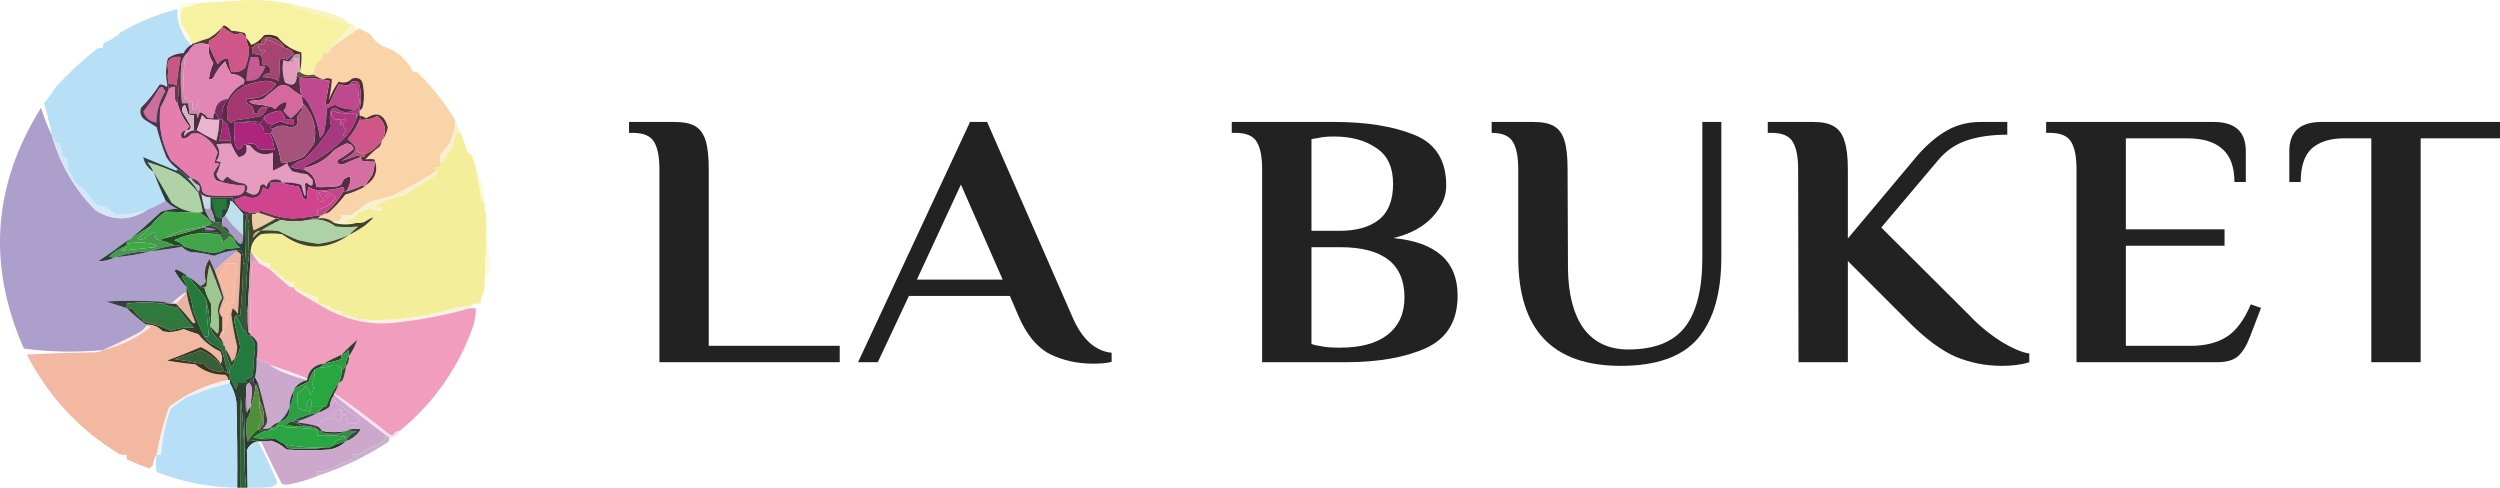 <svg width="328" height="64" viewBox="0 0 328 64" fill="none" xmlns="http://www.w3.org/2000/svg">
<path fill-rule="evenodd" clip-rule="evenodd" d="M26.03 0.402C23.778 -0.021 22.93 0.895 23.486 3.15C23.816 4.208 24.338 5.124 25.052 5.898C25.182 5.898 25.247 5.832 25.247 5.701C24.843 4.815 24.354 3.964 23.779 3.15C23.666 2.423 23.699 1.704 23.877 0.991C24.688 0.969 25.405 0.773 26.03 0.402Z" fill="#F8FBE5"/>
<path fill-rule="evenodd" clip-rule="evenodd" d="M26.03 0.402C25.405 0.773 24.688 0.969 23.877 0.991C23.699 1.704 23.666 2.423 23.779 3.15C24.354 3.964 24.843 4.815 25.247 5.701C25.312 5.701 25.378 5.701 25.443 5.701C26.076 5.436 26.729 5.207 27.4 5.014C28.09 4.614 28.677 4.123 29.161 3.542C29.207 3.425 29.305 3.36 29.455 3.346C29.802 3.497 30.095 3.726 30.335 4.033C30.933 4.068 31.52 4.166 32.096 4.327C32.219 4.507 32.285 4.704 32.292 4.916C32.547 5.208 32.775 5.535 32.977 5.897C33.656 5.639 34.21 5.213 34.64 4.622C35.246 4.494 35.833 4.559 36.402 4.818C37.248 5.86 38.291 6.547 39.533 6.879C39.595 7.768 39.53 8.619 39.337 9.43C39.755 9.797 40.277 9.928 40.903 9.823C41.199 9.427 41.362 8.969 41.392 8.449C41.96 8.047 42.319 7.524 42.468 6.879C43.013 6.993 43.339 6.797 43.447 6.29C44.37 5.235 45.283 4.188 46.186 3.15C46.056 3.15 45.925 3.15 45.795 3.15C43.483 2.403 41.135 1.717 38.75 1.089C38.603 0.958 38.537 0.794 38.554 0.599C36.519 0.148 34.432 -0.048 32.292 0.01C30.203 0.141 28.115 0.272 26.03 0.402Z" fill="#F7F1A2"/>
<path fill-rule="evenodd" clip-rule="evenodd" d="M38.554 0.599C38.537 0.794 38.603 0.958 38.75 1.089C41.135 1.717 43.483 2.403 45.795 3.15C45.471 2.738 45.047 2.411 44.523 2.169C42.563 1.488 40.574 0.965 38.554 0.599Z" fill="#F7F4C0"/>
<path fill-rule="evenodd" clip-rule="evenodd" d="M6.852 17.869C7.132 18.12 7.263 18.447 7.244 18.85C7.439 18.85 7.635 18.85 7.831 18.85C8.008 19.426 8.138 20.015 8.222 20.616C8.418 20.616 8.613 20.616 8.809 20.616C8.777 21.144 8.81 21.667 8.907 22.186C9.283 22.744 9.609 23.332 9.885 23.953C10.953 24.828 11.899 25.841 12.723 26.994C13.707 27.016 14.49 27.409 15.071 28.172C16.552 28.235 17.987 28.006 19.376 27.485C20.215 27.196 20.997 26.803 21.725 26.308C21.149 25.087 20.627 23.845 20.159 22.579C19.391 22.066 18.934 21.412 18.789 20.616C20.224 21.205 21.66 21.794 23.095 22.383C23.213 22.358 23.279 22.293 23.29 22.186C22.703 21.761 22.214 21.238 21.823 20.616C21.313 19.338 20.889 18.03 20.551 16.691C20.029 16.364 19.507 16.037 18.985 15.71C18.466 15.3 18.303 14.776 18.496 14.14C19.428 13.216 20.244 12.202 20.942 11.098C21.267 11.046 21.561 11.144 21.823 11.393C21.901 11.348 21.933 11.282 21.92 11.196C21.92 11.131 21.92 11.065 21.92 11C21.713 9.915 21.746 8.803 22.018 7.664C22.627 7.218 23.312 6.989 24.073 6.977C24.306 6.515 24.633 6.155 25.052 5.898C24.338 5.124 23.816 4.208 23.486 3.15C23.294 2.537 23.229 1.883 23.29 1.187C20.692 1.843 18.213 2.856 15.854 4.229C15.229 4.837 14.512 5.295 13.701 5.603C13.538 5.802 13.472 6.031 13.506 6.29C13.237 6.259 12.976 6.292 12.723 6.388C10.806 7.918 9.012 9.586 7.341 11.393C6.867 12.147 6.346 12.866 5.776 13.551C6.191 14.957 6.55 16.396 6.852 17.869Z" fill="#B7E0F7"/>
<path fill-rule="evenodd" clip-rule="evenodd" d="M29.161 3.542C29.58 3.859 30.037 4.153 30.531 4.426C30.898 4.539 31.257 4.506 31.607 4.327C31.837 4.532 32.065 4.729 32.292 4.916C32.285 4.704 32.219 4.507 32.096 4.327C31.52 4.166 30.933 4.068 30.335 4.033C30.095 3.726 29.802 3.497 29.455 3.346C29.305 3.36 29.207 3.425 29.161 3.542Z" fill="#54372B"/>
<path fill-rule="evenodd" clip-rule="evenodd" d="M46.186 3.15C45.283 4.188 44.37 5.235 43.447 6.29C44.654 5.391 45.893 4.54 47.165 3.739C46.969 3.739 46.773 3.739 46.578 3.739C46.62 3.409 46.489 3.213 46.186 3.15Z" fill="#FDF4CC"/>
<path fill-rule="evenodd" clip-rule="evenodd" d="M29.161 3.542C28.677 4.123 28.09 4.614 27.4 5.014C26.729 5.207 26.076 5.436 25.443 5.701C25.443 5.767 25.443 5.832 25.443 5.897C26.095 5.636 26.747 5.636 27.4 5.897C27.371 5.691 27.403 5.495 27.498 5.309C28.295 4.935 28.849 4.346 29.161 3.542Z" fill="#543A2F"/>
<path fill-rule="evenodd" clip-rule="evenodd" d="M32.292 4.916C32.344 5.4 32.475 5.858 32.683 6.29C32.814 6.29 32.944 6.29 33.075 6.29C33.363 5.915 33.755 5.686 34.249 5.603C34.434 5.038 34.826 4.809 35.423 4.916C36.282 5.055 36.934 5.512 37.38 6.29C37.922 6.363 38.313 6.624 38.554 7.075C38.554 7.14 38.554 7.206 38.554 7.271C38.791 7.127 39.051 7.062 39.337 7.075C39.337 7.86 39.337 8.645 39.337 9.43C39.53 8.619 39.595 7.768 39.533 6.879C38.291 6.547 37.248 5.86 36.402 4.818C35.833 4.559 35.246 4.494 34.64 4.622C34.21 5.213 33.656 5.639 32.977 5.897C32.775 5.535 32.547 5.208 32.292 4.916Z" fill="#4C2D22"/>
<path fill-rule="evenodd" clip-rule="evenodd" d="M47.165 3.739C45.893 4.54 44.654 5.391 43.447 6.29C43.339 6.797 43.013 6.993 42.468 6.879C42.319 7.524 41.96 8.047 41.392 8.449C41.362 8.969 41.199 9.427 40.903 9.823C41.155 9.776 41.351 9.841 41.49 10.019C41.79 10.201 42.116 10.332 42.468 10.411C42.842 10.206 43.201 10.206 43.544 10.411C43.475 11.341 43.345 12.256 43.153 13.159C43.467 12.278 43.891 11.46 44.425 10.706C45.091 10.951 45.678 10.82 46.186 10.313C47.104 10.053 47.593 10.413 47.654 11.393C47.784 12.178 47.784 12.963 47.654 13.748C47.615 14.105 47.452 14.366 47.165 14.533C47.165 14.729 47.165 14.925 47.165 15.121C47.477 15.204 47.77 15.334 48.045 15.514C49.458 14.588 50.404 14.98 50.883 16.691C50.77 17.365 50.508 17.953 50.1 18.458C50.059 18.737 49.961 18.998 49.806 19.243C49.128 19.726 48.509 20.282 47.947 20.911C48.328 20.851 48.719 20.851 49.122 20.911C49.668 22.339 49.277 23.484 47.947 24.345C47.947 24.476 47.882 24.541 47.752 24.541C46.981 24.963 46.166 25.29 45.306 25.523C44.697 26.33 44.012 27.082 43.251 27.779C43.007 27.935 42.746 28.033 42.468 28.074C42.401 28.238 42.271 28.304 42.077 28.27C41.946 28.401 41.816 28.532 41.685 28.663C42.518 28.527 43.235 28.723 43.838 29.251C44.055 29.096 44.316 28.998 44.621 28.957C44.784 28.759 44.85 28.53 44.816 28.27C45.278 28.302 45.734 28.27 46.186 28.172C47.002 27.534 47.85 26.945 48.73 26.406C49.733 26.195 50.712 25.933 51.666 25.621C53.625 24.639 55.517 23.559 57.341 22.383C57.259 22.241 57.129 22.143 56.949 22.088C57.202 21.992 57.463 21.959 57.732 21.99C57.732 21.729 57.732 21.467 57.732 21.205C57.701 20.872 57.733 20.544 57.83 20.224C59.129 19.009 59.748 17.505 59.689 15.71C58.359 13.484 56.728 11.423 54.797 9.528C54.611 9.433 54.415 9.401 54.209 9.43C53.38 7.769 52.076 6.657 50.296 6.094C49.56 5.717 48.973 5.161 48.535 4.426C48.051 4.232 47.595 4.003 47.165 3.739Z" fill="#F9D4A8"/>
<path fill-rule="evenodd" clip-rule="evenodd" d="M33.075 6.29C33.075 6.552 33.075 6.813 33.075 7.075C33.479 7.078 33.87 7.144 34.249 7.271C34.348 7.005 34.544 6.808 34.836 6.683C34.662 6.469 34.466 6.469 34.249 6.683C33.678 6.139 33.809 5.845 34.64 5.799C34.804 5.601 34.869 5.372 34.836 5.112C35.722 5.43 36.569 5.823 37.38 6.29C36.934 5.512 36.282 5.055 35.423 4.916C34.826 4.809 34.434 5.038 34.249 5.603C33.755 5.686 33.363 5.915 33.075 6.29Z" fill="#9C486C"/>
<path fill-rule="evenodd" clip-rule="evenodd" d="M29.161 3.542C28.849 4.346 28.295 4.935 27.498 5.309C27.403 5.495 27.371 5.691 27.4 5.897C27.731 6.759 28.122 7.609 28.574 8.449C28.887 7.939 29.344 7.678 29.944 7.664C30.017 8.267 30.147 8.856 30.335 9.43C31.077 9.548 31.696 9.352 32.194 8.841C32.513 8.019 32.676 7.169 32.683 6.29C32.475 5.858 32.344 5.4 32.292 4.916C32.065 4.729 31.837 4.532 31.607 4.327C31.257 4.506 30.898 4.539 30.531 4.426C30.037 4.153 29.58 3.859 29.161 3.542Z" fill="#D05589"/>
<path fill-rule="evenodd" clip-rule="evenodd" d="M38.554 7.271C38.358 7.533 38.163 7.795 37.967 8.056C38.106 8.234 38.302 8.299 38.554 8.253C38.554 8.056 38.554 7.86 38.554 7.664C38.75 7.664 38.946 7.664 39.141 7.664C39.141 8.253 39.141 8.841 39.141 9.43C39.206 9.43 39.272 9.43 39.337 9.43C39.337 8.645 39.337 7.86 39.337 7.075C39.051 7.062 38.791 7.127 38.554 7.271Z" fill="#BA94A8"/>
<path fill-rule="evenodd" clip-rule="evenodd" d="M34.249 7.271C34.414 7.64 34.479 8.033 34.445 8.449C35.224 8.437 35.551 8.829 35.423 9.626C34.996 9.584 34.67 9.747 34.445 10.117C35.215 10.117 35.932 10.281 36.597 10.607C36.665 9.703 36.698 8.787 36.695 7.86C37.021 7.598 37.347 7.598 37.674 7.86C37.942 7.558 38.235 7.296 38.554 7.075C38.313 6.624 37.922 6.363 37.38 6.29C36.569 5.823 35.722 5.43 34.836 5.112C34.869 5.372 34.804 5.601 34.64 5.799C33.809 5.845 33.678 6.139 34.249 6.683C34.466 6.469 34.662 6.469 34.836 6.683C34.544 6.808 34.348 7.005 34.249 7.271Z" fill="#A84471"/>
<path fill-rule="evenodd" clip-rule="evenodd" d="M24.66 6.879C24.169 7.267 23.875 7.79 23.779 8.449C23.648 10.154 23.68 11.855 23.877 13.551C24.138 13.551 24.399 13.551 24.66 13.551C24.757 14.004 24.822 14.462 24.856 14.925C25.182 14.925 25.508 14.925 25.834 14.925C25.805 15.132 25.838 15.328 25.932 15.514C26.012 15.239 26.11 14.977 26.226 14.729C26.066 14.244 25.968 13.721 25.932 13.159C25.835 13.546 25.803 13.938 25.834 14.336C25.639 14.336 25.443 14.336 25.247 14.336C25.247 14.009 25.247 13.682 25.247 13.355C25.052 13.355 24.856 13.355 24.66 13.355C24.689 13.149 24.657 12.952 24.562 12.766C24.432 13.028 24.301 13.028 24.171 12.766C24.04 11.327 24.04 9.888 24.171 8.449C24.225 7.877 24.388 7.354 24.66 6.879Z" fill="#CC89AC"/>
<path fill-rule="evenodd" clip-rule="evenodd" d="M39.337 9.43C39.272 9.43 39.206 9.43 39.141 9.43C38.977 9.497 38.912 9.628 38.946 9.823C39.076 9.953 39.206 10.084 39.337 10.215C40.014 10.022 40.732 9.957 41.49 10.019C41.351 9.841 41.155 9.776 40.903 9.823C40.277 9.928 39.755 9.797 39.337 9.43Z" fill="#61543F"/>
<path fill-rule="evenodd" clip-rule="evenodd" d="M37.967 8.056C37.687 8.072 37.426 8.006 37.184 7.86C37.005 8.847 37.071 9.829 37.38 10.804C38.408 11.404 38.93 11.077 38.946 9.823C38.912 9.628 38.977 9.497 39.141 9.43C39.141 8.841 39.141 8.253 39.141 7.664C38.946 7.664 38.75 7.664 38.554 7.664C38.554 7.86 38.554 8.056 38.554 8.253C38.302 8.299 38.106 8.234 37.967 8.056Z" fill="#E49CBE"/>
<path fill-rule="evenodd" clip-rule="evenodd" d="M22.116 9.43C22.116 9.953 22.116 10.477 22.116 11C22.501 10.953 22.86 11.018 23.192 11.196C23.227 10.374 23.325 9.589 23.486 8.841C23.582 8.389 23.648 7.931 23.682 7.467C22.238 7.351 21.716 8.005 22.116 9.43Z" fill="#C95784"/>
<path fill-rule="evenodd" clip-rule="evenodd" d="M27.4 5.897C27.279 6.773 27.475 7.558 27.987 8.253C27.679 8.949 27.483 9.668 27.4 10.411C27.63 10.454 27.825 10.389 27.987 10.215C28.367 9.384 28.889 8.664 29.552 8.056C29.734 8.65 29.995 9.206 30.335 9.724C30.985 9.736 31.54 9.965 31.998 10.411C32.09 10.623 32.058 10.819 31.901 11C31.968 11.165 32.098 11.23 32.292 11.196C33.081 10.9 33.897 10.704 34.738 10.607C35.271 10.59 35.76 10.721 36.206 11C35.291 12.358 34.019 13.012 32.39 12.963C32.259 13.159 32.259 13.355 32.39 13.551C33.045 13.782 33.339 14.24 33.27 14.925C33.466 14.925 33.662 14.925 33.858 14.925C33.939 14.166 34.331 13.904 35.032 14.14C35.162 14.14 35.227 14.075 35.227 13.944C34.613 13.783 33.96 13.684 33.27 13.649C33.041 13.567 32.846 13.437 32.684 13.257C33.27 13.192 33.858 13.126 34.445 13.061C35.162 12.472 35.88 11.883 36.597 11.294C36.989 11.164 37.38 11.164 37.772 11.294C38.335 11.762 38.922 12.188 39.533 12.57C39.364 11.798 39.299 11.013 39.337 10.215C39.206 10.084 39.076 9.953 38.946 9.823C38.93 11.077 38.408 11.404 37.38 10.804C37.071 9.829 37.005 8.847 37.184 7.86C37.426 8.006 37.687 8.072 37.967 8.056C38.163 7.795 38.358 7.533 38.554 7.271C38.554 7.206 38.554 7.14 38.554 7.075C38.235 7.296 37.942 7.558 37.674 7.86C37.347 7.598 37.021 7.598 36.695 7.86C36.698 8.787 36.665 9.703 36.597 10.607C35.932 10.281 35.215 10.117 34.445 10.117C34.67 9.747 34.996 9.584 35.423 9.626C35.551 8.829 35.224 8.437 34.445 8.449C34.479 8.033 34.414 7.64 34.249 7.271C33.87 7.144 33.479 7.078 33.075 7.075C33.075 6.813 33.075 6.552 33.075 6.29C32.944 6.29 32.814 6.29 32.683 6.29C32.676 7.169 32.513 8.019 32.194 8.841C31.696 9.352 31.077 9.548 30.335 9.43C30.147 8.856 30.017 8.267 29.944 7.664C29.344 7.678 28.887 7.939 28.574 8.449C28.122 7.609 27.731 6.759 27.4 5.897Z" fill="#572D45"/>
<path fill-rule="evenodd" clip-rule="evenodd" d="M33.858 7.468C33.531 7.468 33.205 7.468 32.879 7.468C32.559 8.49 32.364 9.536 32.292 10.607C32.844 10.657 33.366 10.559 33.858 10.313C34.32 9.821 34.646 9.265 34.836 8.645C34.575 8.645 34.314 8.645 34.053 8.645C34.088 8.229 34.022 7.836 33.858 7.468Z" fill="#C65C95"/>
<path fill-rule="evenodd" clip-rule="evenodd" d="M25.443 5.897C25.113 6.163 24.853 6.49 24.66 6.879C24.388 7.354 24.225 7.877 24.171 8.449C24.04 9.888 24.04 11.327 24.171 12.766C24.301 13.028 24.432 13.028 24.562 12.766C24.657 12.952 24.689 13.149 24.66 13.355C24.856 13.355 25.052 13.355 25.247 13.355C25.247 13.682 25.247 14.009 25.247 14.336C25.443 14.336 25.639 14.336 25.834 14.336C25.803 13.938 25.835 13.546 25.932 13.159C25.968 13.721 26.066 14.244 26.226 14.729C26.626 14.833 26.952 15.062 27.204 15.416C27.457 15.512 27.718 15.545 27.987 15.514C27.974 15.227 28.039 14.966 28.183 14.729C28.297 13.639 28.884 13.05 29.944 12.963C30.396 12.116 31.049 11.462 31.901 11C32.058 10.819 32.09 10.623 31.998 10.411C31.54 9.965 30.985 9.736 30.335 9.724C29.995 9.206 29.734 8.65 29.552 8.056C28.889 8.664 28.367 9.384 27.987 10.215C27.825 10.389 27.63 10.454 27.4 10.411C27.483 9.668 27.679 8.949 27.987 8.253C27.475 7.558 27.279 6.773 27.4 5.897C26.747 5.636 26.095 5.636 25.443 5.897Z" fill="#E186B4"/>
<path fill-rule="evenodd" clip-rule="evenodd" d="M23.486 8.841C23.325 9.589 23.227 10.374 23.192 11.196C22.86 11.018 22.501 10.953 22.116 11C22.116 10.477 22.116 9.953 22.116 9.43C21.926 9.91 21.86 10.434 21.92 11C21.92 11.065 21.92 11.131 21.92 11.196C22.097 11.335 22.163 11.532 22.116 11.785C22.305 11.529 22.566 11.398 22.899 11.393C22.867 11.985 22.899 12.574 22.997 13.159C23.051 13.339 23.149 13.469 23.29 13.551C23.467 11.989 23.532 10.419 23.486 8.841Z" fill="#6B364D"/>
<path fill-rule="evenodd" clip-rule="evenodd" d="M41.49 10.019C40.732 9.957 40.014 10.022 39.337 10.215C40.677 10.194 41.982 10.325 43.251 10.607C43.058 11.651 42.862 12.697 42.664 13.748C42.894 13.79 43.089 13.725 43.251 13.551C43.624 12.722 44.015 11.904 44.425 11.098C44.865 11.139 45.322 11.171 45.795 11.196C46.083 10.625 46.507 10.494 47.067 10.804C47.407 11.98 47.44 13.158 47.165 14.336C47.165 14.402 47.165 14.467 47.165 14.533C47.452 14.366 47.615 14.105 47.654 13.748C47.784 12.963 47.784 12.178 47.654 11.393C47.593 10.413 47.104 10.053 46.186 10.313C45.678 10.82 45.091 10.951 44.425 10.706C43.891 11.46 43.467 12.278 43.153 13.159C43.345 12.256 43.475 11.341 43.544 10.411C43.201 10.206 42.842 10.206 42.468 10.411C42.116 10.332 41.79 10.201 41.49 10.019Z" fill="#532D32"/>
<path fill-rule="evenodd" clip-rule="evenodd" d="M35.227 13.944C35.554 13.993 35.848 14.124 36.108 14.336C36.477 13.798 36.966 13.471 37.576 13.355C37.625 13.812 37.495 14.204 37.184 14.533C37.469 14.915 37.795 15.242 38.163 15.514C38.673 15.133 39.129 14.676 39.533 14.14C39.652 13.965 39.717 13.769 39.728 13.551C39.703 13.215 39.638 12.887 39.533 12.57C38.922 12.188 38.335 11.762 37.772 11.294C37.38 11.164 36.989 11.164 36.597 11.294C35.88 11.883 35.162 12.472 34.445 13.061C33.858 13.126 33.27 13.192 32.684 13.257C32.846 13.437 33.041 13.567 33.27 13.649C33.96 13.684 34.613 13.783 35.227 13.944Z" fill="#D5699E"/>
<path fill-rule="evenodd" clip-rule="evenodd" d="M32.292 11.196C30.339 12.106 29.524 13.61 29.846 15.71C30.113 16.158 30.406 16.191 30.727 15.808C31.909 15.663 33.084 15.466 34.249 15.219C34.633 14.935 34.894 14.575 35.032 14.14C34.331 13.904 33.939 14.166 33.858 14.925C33.662 14.925 33.466 14.925 33.27 14.925C33.339 14.24 33.045 13.782 32.39 13.551C32.259 13.355 32.259 13.159 32.39 12.963C34.019 13.012 35.291 12.358 36.206 11C35.76 10.721 35.271 10.59 34.738 10.607C33.897 10.704 33.081 10.9 32.292 11.196Z" fill="#A53870"/>
<path fill-rule="evenodd" clip-rule="evenodd" d="M39.337 10.215C39.299 11.013 39.364 11.798 39.533 12.57C39.786 12.725 40.014 12.921 40.218 13.159C41.156 14.668 41.743 16.303 41.979 18.065C42.319 17.826 42.515 17.5 42.566 17.084C42.764 16.116 42.862 15.167 42.859 14.238C43.207 14.048 43.565 13.884 43.936 13.748C44.759 14.193 45.64 14.389 46.578 14.336C46.975 14.062 47.171 13.669 47.165 13.159C47.019 12.446 46.953 11.727 46.969 11C46.565 11.003 46.173 11.069 45.795 11.196C45.322 11.171 44.865 11.139 44.425 11.098C44.015 11.904 43.624 12.722 43.251 13.551C43.089 13.725 42.894 13.79 42.664 13.748C42.862 12.697 43.058 11.651 43.251 10.607C41.982 10.325 40.677 10.194 39.337 10.215Z" fill="#BF498E"/>
<path fill-rule="evenodd" clip-rule="evenodd" d="M25.443 5.701C25.378 5.701 25.312 5.701 25.247 5.701C25.247 5.832 25.182 5.898 25.052 5.898C24.633 6.155 24.306 6.515 24.073 6.977C23.312 6.989 22.627 7.218 22.018 7.664C21.746 8.803 21.713 9.915 21.92 11C21.86 10.434 21.926 9.91 22.116 9.43C21.716 8.005 22.238 7.351 23.682 7.467C23.648 7.931 23.582 8.389 23.486 8.841C23.532 10.419 23.467 11.989 23.29 13.551C23.579 14.687 24.101 15.701 24.856 16.593C24.683 16.732 24.553 16.896 24.464 17.084C24.807 17.1 25.003 16.936 25.052 16.593C24.719 15.959 24.36 15.337 23.975 14.729C23.802 14.309 23.9 13.982 24.269 13.748C24.424 14.133 24.554 14.526 24.66 14.925C24.893 15.107 25.154 15.173 25.443 15.121C25.443 15.775 25.443 16.43 25.443 17.084C25.573 17.084 25.704 17.084 25.834 17.084C26.062 16.434 26.29 15.78 26.519 15.121C26.682 15.285 26.845 15.448 27.008 15.612C27.592 15.71 28.179 15.742 28.77 15.71C28.601 15.359 28.406 15.032 28.183 14.729C28.039 14.966 27.974 15.227 27.987 15.514C27.718 15.545 27.457 15.512 27.204 15.416C26.952 15.062 26.626 14.833 26.226 14.729C26.11 14.977 26.012 15.239 25.932 15.514C25.838 15.328 25.805 15.132 25.834 14.925C25.508 14.925 25.182 14.925 24.856 14.925C24.822 14.462 24.757 14.004 24.66 13.551C24.399 13.551 24.138 13.551 23.877 13.551C23.68 11.855 23.648 10.154 23.779 8.449C23.875 7.79 24.169 7.267 24.66 6.879C24.853 6.49 25.113 6.163 25.443 5.897C25.443 5.832 25.443 5.767 25.443 5.701Z" fill="#4D2F41"/>
<path fill-rule="evenodd" clip-rule="evenodd" d="M29.944 12.963C28.884 13.05 28.297 13.639 28.183 14.729C28.406 15.032 28.601 15.359 28.77 15.71C28.9 15.71 29.03 15.71 29.161 15.71C29.012 14.654 29.273 13.739 29.944 12.963Z" fill="#7A2B5F"/>
<path fill-rule="evenodd" clip-rule="evenodd" d="M45.403 17.869C46.021 17.183 46.478 16.398 46.773 15.514C46.773 15.318 46.773 15.121 46.773 14.925C45.63 14.995 44.521 14.864 43.447 14.533C43.43 15.532 43.887 15.892 44.816 15.612C44.61 15.884 44.578 16.179 44.718 16.495C44.789 16.118 44.952 15.791 45.208 15.514C45.273 15.612 45.338 15.71 45.403 15.808C44.882 16.201 44.882 16.593 45.403 16.986C45.315 17.238 45.185 17.467 45.012 17.673C45.102 17.829 45.232 17.895 45.403 17.869Z" fill="#B03680"/>
<path fill-rule="evenodd" clip-rule="evenodd" d="M24.464 17.084C24.21 17.3 24.112 17.561 24.171 17.869C24.491 17.43 24.916 17.169 25.443 17.084C25.443 16.43 25.443 15.775 25.443 15.121C25.154 15.173 24.893 15.107 24.66 14.925C24.554 14.526 24.424 14.133 24.269 13.748C23.9 13.982 23.802 14.309 23.975 14.729C24.36 15.337 24.719 15.959 25.052 16.593C25.003 16.936 24.807 17.1 24.464 17.084Z" fill="#D4B3C5"/>
<path fill-rule="evenodd" clip-rule="evenodd" d="M13.506 45.933C15.075 45.244 16.641 44.492 18.202 43.676C18.617 43.47 18.943 43.176 19.181 42.793C19.181 42.727 19.181 42.662 19.181 42.596C18.27 41.945 17.422 41.225 16.637 40.438C15.729 40.144 14.816 39.85 13.897 39.555C16.245 39.424 18.594 39.424 20.942 39.555C21.438 39.591 21.895 39.689 22.312 39.849C22.377 39.849 22.442 39.849 22.508 39.849C23.099 39.257 23.751 38.734 24.464 38.279C24.464 38.083 24.464 37.886 24.464 37.69C23.899 37.019 23.377 36.299 22.899 35.531C22.964 35.466 23.029 35.401 23.095 35.335C23.695 35.569 24.217 35.896 24.66 36.316C25.254 36.614 25.776 37.006 26.226 37.494C26.594 37.452 26.855 37.256 27.008 36.905C26.706 35.856 26.869 34.875 27.498 33.961C27.708 34.498 27.937 35.022 28.183 35.531C29.107 34.603 30.085 33.753 31.118 32.98C31.118 32.915 31.118 32.849 31.118 32.784C30.073 32.904 29.061 33.166 28.085 33.569C27.096 33.283 26.084 33.12 25.052 33.078C24.58 32.961 24.189 32.732 23.877 32.391C22.511 32.613 21.142 32.809 19.768 32.98C18.274 33.352 16.708 33.613 15.071 33.765C14.407 34.114 13.69 34.278 12.919 34.256C14.189 33.406 15.428 32.523 16.637 31.606C16.704 31.442 16.834 31.376 17.028 31.41C18.418 30.247 19.788 29.036 21.138 27.779C21.832 27.549 22.549 27.418 23.29 27.387C22.684 27.137 22.162 26.777 21.725 26.308C20.997 26.803 20.215 27.196 19.376 27.485C17.119 28.99 14.837 29.023 12.527 27.583C9.801 24.83 7.91 21.592 6.852 17.869C6.277 16.69 5.788 15.447 5.384 14.14C-0.944 24.249 -1.694 34.781 3.134 45.736C6.582 46.187 10.039 46.252 13.506 45.933Z" fill="#AC9FCC"/>
<path fill-rule="evenodd" clip-rule="evenodd" d="M47.165 15.121C47.425 15.318 47.425 15.514 47.165 15.71C48.028 15.771 48.811 15.607 49.513 15.219C50.6 16.122 50.795 17.202 50.1 18.458C50.508 17.953 50.77 17.365 50.883 16.691C50.404 14.98 49.458 14.588 48.045 15.514C47.77 15.334 47.477 15.204 47.165 15.121Z" fill="#5A302A"/>
<path fill-rule="evenodd" clip-rule="evenodd" d="M47.165 15.71C46.792 16.654 46.27 17.504 45.599 18.261C45.985 18.548 46.311 18.875 46.578 19.243C47.02 19.297 47.085 19.493 46.773 19.831C47.147 20.023 47.539 20.154 47.947 20.224C48.852 19.838 49.569 19.25 50.1 18.458C50.795 17.202 50.6 16.122 49.513 15.219C48.811 15.607 48.028 15.771 47.165 15.71Z" fill="#CE5689"/>
<path fill-rule="evenodd" clip-rule="evenodd" d="M25.834 17.084C26.66 17.596 27.507 18.053 28.378 18.458C28.632 17.562 28.762 16.646 28.77 15.71C28.179 15.742 27.592 15.71 27.008 15.612C26.845 15.448 26.682 15.285 26.519 15.121C26.29 15.78 26.062 16.434 25.834 17.084Z" fill="#EAB3CE"/>
<path fill-rule="evenodd" clip-rule="evenodd" d="M29.161 15.71C29.181 16.653 29.051 17.569 28.77 18.458C29.226 18.458 29.683 18.458 30.14 18.458C30.225 18.47 30.291 18.438 30.335 18.359C30.162 17.682 29.999 16.995 29.846 16.299C29.58 16.129 29.352 15.933 29.161 15.71Z" fill="#A32B78"/>
<path fill-rule="evenodd" clip-rule="evenodd" d="M59.689 15.71C59.748 17.505 59.129 19.009 57.83 20.224C57.733 20.544 57.701 20.872 57.732 21.205C57.962 21.248 58.158 21.183 58.319 21.009C58.58 20.355 58.938 19.766 59.395 19.243C59.526 18.719 59.656 18.196 59.787 17.673C59.985 17.508 60.213 17.443 60.472 17.476C60.168 16.912 59.907 16.323 59.689 15.71Z" fill="#FBEFCF"/>
<path fill-rule="evenodd" clip-rule="evenodd" d="M45.795 11.196C46.173 11.069 46.565 11.003 46.969 11C46.953 11.727 47.019 12.446 47.165 13.159C47.171 13.669 46.975 14.062 46.578 14.336C45.694 14.898 44.846 14.833 44.033 14.14C43.827 14.175 43.632 14.241 43.447 14.336C43.221 15.085 43.221 15.838 43.447 16.593C42.487 18.209 41.313 19.648 39.924 20.911C39.251 21.091 38.664 21.418 38.163 21.892C38.696 22.121 39.218 22.219 39.728 22.186C39.922 22.22 40.053 22.155 40.12 21.99C39.877 21.929 39.877 21.831 40.12 21.696C42.127 20.762 43.888 19.487 45.403 17.869C45.232 17.895 45.102 17.829 45.012 17.673C45.185 17.467 45.315 17.238 45.403 16.986C44.882 16.593 44.882 16.201 45.403 15.808C45.338 15.71 45.273 15.612 45.208 15.514C44.952 15.791 44.789 16.118 44.718 16.495C44.578 16.179 44.61 15.884 44.816 15.612C43.887 15.892 43.43 15.532 43.447 14.533C44.521 14.864 45.63 14.995 46.773 14.925C46.773 15.121 46.773 15.318 46.773 15.514C46.904 15.121 47.034 14.729 47.165 14.336C47.44 13.158 47.407 11.98 47.067 10.804C46.507 10.494 46.083 10.625 45.795 11.196Z" fill="#A73A7E"/>
<path fill-rule="evenodd" clip-rule="evenodd" d="M22.116 11.785C21.81 12.595 21.451 13.38 21.04 14.14C20.753 16.557 21.21 18.846 22.41 21.009C23.328 21.767 24.209 22.552 25.051 23.364C26.002 23.565 26.491 24.154 26.519 25.13C26.748 25.404 27.042 25.567 27.4 25.621C28.704 25.752 30.009 25.752 31.314 25.621C31.938 25.419 32.199 24.994 32.096 24.345C30.82 24.305 29.581 24.076 28.378 23.658C28.168 23.401 28.038 23.106 27.987 22.775C28.202 22.329 28.463 21.903 28.77 21.5C28.584 21.405 28.388 21.372 28.183 21.401C28.233 20.923 28.363 20.465 28.574 20.028C28.09 18.921 27.308 18.103 26.226 17.574C25.834 17.444 25.443 17.444 25.051 17.574C24.746 17.989 24.354 18.186 23.877 18.163C23.59 17.563 23.786 17.203 24.464 17.084C24.553 16.896 24.683 16.732 24.856 16.593C24.101 15.701 23.579 14.687 23.29 13.551C23.149 13.469 23.051 13.339 22.997 13.159C22.899 12.574 22.867 11.985 22.899 11.393C22.566 11.398 22.305 11.529 22.116 11.785Z" fill="#E57DAD"/>
<path fill-rule="evenodd" clip-rule="evenodd" d="M50.1 18.458C49.569 19.25 48.852 19.838 47.947 20.224C47.885 20.528 47.689 20.659 47.36 20.616C47.343 20.812 47.409 20.975 47.556 21.107C48.074 21.204 48.596 21.237 49.122 21.205C49.151 21.815 49.053 22.404 48.828 22.971C48.486 23.41 48.192 23.868 47.947 24.345C49.277 23.484 49.668 22.339 49.122 20.911C48.719 20.851 48.328 20.851 47.947 20.911C48.509 20.282 49.128 19.726 49.806 19.243C49.961 18.998 50.059 18.737 50.1 18.458Z" fill="#573031"/>
<path fill-rule="evenodd" clip-rule="evenodd" d="M46.578 19.243C46.629 19.533 46.564 19.794 46.382 20.028C45.894 20.436 45.372 20.796 44.816 21.107C45.492 20.918 46.177 20.689 46.871 20.42C47.081 20.426 47.243 20.491 47.36 20.616C47.689 20.659 47.885 20.528 47.947 20.224C47.539 20.154 47.147 20.023 46.773 19.831C47.085 19.493 47.02 19.297 46.578 19.243Z" fill="#B0577D"/>
<path fill-rule="evenodd" clip-rule="evenodd" d="M23.29 22.186C23.799 22.536 24.256 22.929 24.66 23.364C24.791 23.364 24.921 23.364 25.051 23.364C24.209 22.552 23.328 21.767 22.41 21.009C21.21 18.846 20.753 16.557 21.04 14.14C21.451 13.38 21.81 12.595 22.116 11.785C22.163 11.532 22.097 11.335 21.92 11.196C21.933 11.282 21.901 11.348 21.823 11.393C21.561 11.144 21.267 11.046 20.942 11.098C20.244 12.202 19.428 13.216 18.496 14.14C18.303 14.776 18.466 15.3 18.985 15.71C19.507 16.037 20.029 16.364 20.551 16.691C20.889 18.03 21.313 19.338 21.823 20.616C22.214 21.238 22.703 21.761 23.29 22.186Z" fill="#47354B"/>
<path fill-rule="evenodd" clip-rule="evenodd" d="M21.333 11.393C21.138 11.376 20.975 11.441 20.844 11.589C20.225 12.674 19.54 13.688 18.789 14.631C19.064 15.489 19.651 15.98 20.551 16.103C20.543 14.619 20.935 13.245 21.725 11.981C21.589 11.781 21.459 11.585 21.333 11.393Z" fill="#CC6F9D"/>
<path fill-rule="evenodd" clip-rule="evenodd" d="M30.335 18.85C29.68 18.818 29.027 18.851 28.378 18.948C28.9 19.668 28.9 20.387 28.378 21.107C28.564 21.202 28.759 21.234 28.965 21.205C28.85 21.795 28.654 22.351 28.378 22.873C28.51 23.318 28.804 23.613 29.259 23.756C29.411 23.515 29.607 23.319 29.846 23.168C30.418 23.687 31.103 23.982 31.901 24.051C32.478 24.249 32.608 24.609 32.292 25.13C33.394 25.863 34.014 25.602 34.151 24.345C34.487 24.065 34.747 24.131 34.934 24.541C35.226 23.616 35.846 23.322 36.793 23.658C36.902 23.733 36.967 23.831 36.989 23.953C37.863 23.881 38.711 23.979 39.533 24.247C40.029 26.229 40.193 26.196 40.022 24.149C40.087 24.084 40.152 24.018 40.218 23.953C40.88 24.581 41.141 24.45 41 23.56C40.772 23.331 40.544 23.102 40.315 22.873C39.655 22.785 39.002 22.654 38.358 22.481C38.057 22.171 37.829 21.811 37.674 21.401C37.061 21.798 36.441 22.125 35.815 22.383C35.815 21.598 35.815 20.813 35.815 20.028C34.61 20.481 33.632 20.186 32.879 19.144C32.694 19.05 32.498 19.017 32.292 19.046C32.519 19.944 32.192 20.468 31.314 20.616C30.896 20.058 30.57 19.469 30.335 18.85Z" fill="#E69CBF"/>
<path fill-rule="evenodd" clip-rule="evenodd" d="M47.165 14.336C47.034 14.729 46.904 15.121 46.773 15.514C46.478 16.398 46.021 17.183 45.403 17.869C43.888 19.487 42.127 20.762 40.12 21.696C39.877 21.831 39.877 21.929 40.12 21.99C41.593 21.643 42.833 20.891 43.838 19.733C44.334 19.386 44.856 19.092 45.403 18.85C45.917 18.809 46.243 19.038 46.382 19.537C45.784 20.071 45.131 20.529 44.425 20.911C44.164 21.107 44.164 21.303 44.425 21.5C44.686 21.63 44.947 21.63 45.208 21.5C45.911 21.15 46.629 20.856 47.36 20.616C47.243 20.491 47.081 20.426 46.871 20.42C46.177 20.689 45.492 20.918 44.816 21.107C45.372 20.796 45.894 20.436 46.382 20.028C46.564 19.794 46.629 19.533 46.578 19.243C46.311 18.875 45.985 18.548 45.599 18.261C46.27 17.504 46.792 16.654 47.165 15.71C47.425 15.514 47.425 15.318 47.165 15.121C47.165 14.925 47.165 14.729 47.165 14.533C47.165 14.467 47.165 14.402 47.165 14.336Z" fill="#592C47"/>
<path fill-rule="evenodd" clip-rule="evenodd" d="M31.901 11C31.049 11.462 30.396 12.116 29.944 12.963C29.273 13.739 29.012 14.654 29.161 15.71C29.352 15.933 29.58 16.129 29.846 16.299C29.999 16.995 30.162 17.682 30.335 18.359C30.291 18.438 30.225 18.47 30.14 18.458C30.205 18.588 30.27 18.719 30.335 18.85C30.57 19.469 30.896 20.058 31.314 20.616C32.192 20.468 32.519 19.944 32.292 19.046C32.498 19.017 32.694 19.05 32.879 19.144C33.632 20.186 34.61 20.481 35.815 20.028C35.815 20.813 35.815 21.598 35.815 22.383C36.441 22.125 37.061 21.798 37.674 21.401C37.829 21.811 38.057 22.171 38.358 22.481C39.002 22.654 39.655 22.785 40.315 22.873C40.544 23.102 40.772 23.331 41 23.56C41.141 24.45 40.88 24.581 40.218 23.953C40.152 24.018 40.087 24.084 40.022 24.149C40.193 26.196 40.029 26.229 39.533 24.247C38.711 23.979 37.863 23.881 36.989 23.953C37.655 24.232 38.372 24.396 39.141 24.443C39.411 24.901 39.606 25.392 39.728 25.915C39.89 26.089 40.086 26.154 40.315 26.111C40.254 25.572 40.319 25.049 40.511 24.541C40.819 24.729 41.146 24.86 41.49 24.934C42.691 25.012 43.865 24.881 45.012 24.541C45.22 24.723 45.22 24.919 45.012 25.13C45.143 25.13 45.273 25.13 45.403 25.13C45.824 24.547 46.02 23.893 45.99 23.168C45.37 23.199 44.979 23.526 44.816 24.149C44.645 24.296 44.449 24.394 44.229 24.443C43.318 24.541 42.405 24.574 41.49 24.541C41.423 23.363 40.836 22.578 39.728 22.186C39.218 22.219 38.696 22.121 38.163 21.892C38.664 21.418 39.251 21.091 39.924 20.911C41.313 19.648 42.487 18.209 43.447 16.593C43.221 15.838 43.221 15.085 43.447 14.336C43.632 14.241 43.827 14.175 44.033 14.14C44.846 14.833 45.694 14.898 46.578 14.336C45.64 14.389 44.759 14.193 43.936 13.748C43.565 13.884 43.207 14.048 42.859 14.238C42.862 15.167 42.764 16.116 42.566 17.084C42.515 17.5 42.319 17.826 41.979 18.065C41.743 16.303 41.156 14.668 40.218 13.159C40.014 12.921 39.786 12.725 39.533 12.57C39.638 12.887 39.703 13.215 39.728 13.551C41.138 15.067 41.627 16.833 41.196 18.85C40.772 19.406 40.348 19.962 39.924 20.518C38.968 21.026 37.957 21.32 36.891 21.401C36.704 19.993 36.28 18.684 35.619 17.476C35.554 17.476 35.488 17.476 35.423 17.476C35.738 18.161 35.934 18.881 36.01 19.635C35.29 19.668 34.572 19.635 33.858 19.537C33.672 18.971 33.281 18.742 32.684 18.85C32.423 18.915 32.162 18.981 31.901 19.046C31.423 19.837 31.064 19.771 30.824 18.85C30.727 17.936 30.694 17.021 30.727 16.103C31.053 16.103 31.379 16.103 31.705 16.103C32.527 15.848 33.375 15.848 34.249 16.103C34.38 15.818 34.511 15.557 34.64 15.318C35.243 14.874 35.928 14.612 36.695 14.533C37.133 14.806 37.361 15.199 37.38 15.71C37.772 15.71 38.163 15.71 38.554 15.71C38.554 15.906 38.554 16.103 38.554 16.299C37.952 16.329 37.398 16.198 36.891 15.906C36.511 15.995 36.153 16.126 35.815 16.299C35.699 16.427 35.569 16.558 35.423 16.691C35.513 16.848 35.643 16.913 35.815 16.888C36.477 16.438 37.195 16.373 37.967 16.691C38.954 16.72 39.28 16.295 38.946 15.416C39.166 15.03 39.427 14.671 39.728 14.336C39.704 14.217 39.639 14.152 39.533 14.14C39.129 14.676 38.673 15.133 38.163 15.514C37.795 15.242 37.469 14.915 37.184 14.533C37.495 14.204 37.625 13.812 37.576 13.355C36.966 13.471 36.477 13.798 36.108 14.336C35.848 14.124 35.554 13.993 35.227 13.944C35.227 14.075 35.162 14.14 35.032 14.14C34.894 14.575 34.633 14.935 34.249 15.219C33.084 15.466 31.909 15.663 30.727 15.808C30.406 16.191 30.113 16.158 29.846 15.71C29.524 13.61 30.339 12.106 32.292 11.196C32.098 11.23 31.968 11.165 31.901 11Z" fill="#592949"/>
<path fill-rule="evenodd" clip-rule="evenodd" d="M31.705 16.103C31.379 16.103 31.053 16.103 30.727 16.103C30.694 17.021 30.727 17.936 30.824 18.85C31.064 19.771 31.423 19.837 31.901 19.046C32.162 18.981 32.423 18.915 32.684 18.85C33.281 18.742 33.672 18.971 33.858 19.537C34.572 19.635 35.29 19.668 36.01 19.635C35.934 18.881 35.738 18.161 35.423 17.476C35.162 17.476 34.901 17.476 34.64 17.476C34.703 17.04 34.573 16.68 34.249 16.397C33.421 16.144 32.573 16.046 31.705 16.103Z" fill="#AC267D"/>
<path fill-rule="evenodd" clip-rule="evenodd" d="M39.728 13.551C39.717 13.769 39.652 13.965 39.533 14.14C39.639 14.152 39.704 14.217 39.728 14.336C39.427 14.671 39.166 15.03 38.946 15.416C39.28 16.295 38.954 16.72 37.967 16.691C37.195 16.373 36.477 16.438 35.815 16.888C35.695 17.062 35.63 17.259 35.619 17.476C36.28 18.684 36.704 19.993 36.891 21.401C37.957 21.32 38.968 21.026 39.924 20.518C40.348 19.962 40.772 19.406 41.196 18.85C41.627 16.833 41.138 15.067 39.728 13.551Z" fill="#A7527B"/>
<path fill-rule="evenodd" clip-rule="evenodd" d="M34.64 15.318C34.511 15.557 34.38 15.818 34.249 16.103C33.375 15.848 32.527 15.848 31.705 16.103C32.573 16.046 33.421 16.144 34.249 16.397C34.573 16.68 34.703 17.04 34.64 17.476C34.901 17.476 35.162 17.476 35.423 17.476C35.488 17.476 35.554 17.476 35.619 17.476C35.63 17.259 35.695 17.062 35.815 16.888C35.643 16.913 35.513 16.848 35.423 16.691C35.569 16.558 35.699 16.427 35.815 16.299C35.103 16.309 34.711 15.982 34.64 15.318Z" fill="#78275E"/>
<path fill-rule="evenodd" clip-rule="evenodd" d="M34.64 15.318C34.711 15.982 35.103 16.309 35.815 16.299C36.153 16.126 36.511 15.995 36.891 15.906C37.398 16.198 37.952 16.329 38.554 16.299C38.554 16.103 38.554 15.906 38.554 15.71C38.163 15.71 37.772 15.71 37.38 15.71C37.361 15.199 37.133 14.806 36.695 14.533C35.928 14.612 35.243 14.874 34.64 15.318Z" fill="#AF317D"/>
<path fill-rule="evenodd" clip-rule="evenodd" d="M60.472 17.476C60.213 17.443 59.985 17.508 59.787 17.673C59.656 18.196 59.526 18.719 59.395 19.243C58.938 19.766 58.58 20.355 58.319 21.009C58.158 21.183 57.962 21.248 57.732 21.205C57.732 21.467 57.732 21.729 57.732 21.99C57.463 21.959 57.202 21.992 56.949 22.088C57.129 22.143 57.259 22.241 57.341 22.383C57.329 22.793 57.133 23.087 56.754 23.266C55.487 24.015 54.248 24.8 53.035 25.621C51.598 25.838 50.293 26.329 49.122 27.093C49.513 27.224 49.904 27.354 50.296 27.485C50.1 27.55 49.904 27.616 49.709 27.681C49.268 27.597 48.843 27.466 48.437 27.289C47.928 27.622 47.374 27.819 46.773 27.878C46.807 28.137 46.741 28.366 46.578 28.564C44.701 29.128 44.766 29.357 46.773 29.251C47.106 29.283 47.432 29.25 47.752 29.153C49.241 28.234 49.306 28.365 47.947 29.546C47.249 30.021 46.531 30.446 45.795 30.821C42.862 32.886 39.927 32.853 36.989 30.723C36.075 30.592 35.162 30.592 34.249 30.723C33.325 31.288 32.868 32.105 32.879 33.176C32.944 33.176 33.01 33.176 33.075 33.176C33.551 33.618 34.073 34.043 34.64 34.452C34.893 34.548 35.154 34.581 35.423 34.55C35.423 34.812 35.423 35.074 35.423 35.335C35.703 35.32 35.964 35.385 36.206 35.531C36.596 36.04 37.052 36.465 37.576 36.807C37.874 37.005 38.2 37.103 38.554 37.101C38.554 37.298 38.554 37.494 38.554 37.69C39.561 38.244 40.605 38.702 41.685 39.064C41.685 39.326 41.685 39.587 41.685 39.849C42.524 39.856 43.242 40.151 43.838 40.732C44.158 40.829 44.484 40.862 44.816 40.83C44.816 41.026 44.816 41.223 44.816 41.419C45.591 41.373 46.308 41.537 46.969 41.91C51.397 42.224 55.702 41.7 59.885 40.34C60.468 40.242 61.055 40.209 61.646 40.242C61.994 39.88 62.451 39.749 63.016 39.849C63.059 39.281 63.222 38.758 63.505 38.279C63.602 37.694 63.635 37.105 63.603 36.513C63.758 33.768 63.823 31.021 63.798 28.27C63.608 27.79 63.543 27.266 63.603 26.7C63.316 26.534 63.153 26.272 63.114 25.915C62.931 24.58 62.703 23.271 62.429 21.99C62.256 21.495 62.092 20.972 61.939 20.42C61.744 20.289 61.548 20.159 61.352 20.028C61.074 19.156 60.78 18.306 60.472 17.476Z" fill="#F4EE9B"/>
<path fill-rule="evenodd" clip-rule="evenodd" d="M40.12 21.99C40.053 22.155 39.922 22.22 39.728 22.186C40.836 22.578 41.423 23.363 41.49 24.541C42.405 24.574 43.318 24.541 44.229 24.443C44.449 24.394 44.645 24.296 44.816 24.149C44.979 23.526 45.37 23.199 45.99 23.168C46.02 23.893 45.824 24.547 45.403 25.13C46.146 24.947 46.864 24.685 47.556 24.345C47.675 24.369 47.74 24.435 47.752 24.541C47.882 24.541 47.947 24.476 47.947 24.345C48.192 23.868 48.486 23.41 48.828 22.971C49.053 22.404 49.151 21.815 49.122 21.205C48.596 21.237 48.074 21.204 47.556 21.107C47.409 20.975 47.343 20.812 47.36 20.616C46.629 20.856 45.911 21.15 45.208 21.5C44.947 21.63 44.686 21.63 44.425 21.5C44.164 21.303 44.164 21.107 44.425 20.911C45.131 20.529 45.784 20.071 46.382 19.537C46.243 19.038 45.917 18.809 45.403 18.85C44.856 19.092 44.334 19.386 43.838 19.733C42.833 20.891 41.593 21.643 40.12 21.99Z" fill="#D56EA3"/>
<path fill-rule="evenodd" clip-rule="evenodd" d="M20.159 22.579C19.976 22.116 19.715 21.69 19.376 21.303C20.768 21.704 22.138 22.227 23.486 22.873C24.437 23.599 25.285 24.416 26.03 25.326C26.03 25.261 26.03 25.195 26.03 25.13C25.648 24.485 25.191 23.896 24.66 23.364C24.256 22.929 23.799 22.536 23.29 22.186C23.279 22.293 23.213 22.358 23.095 22.383C21.66 21.794 20.224 21.205 18.789 20.616C18.934 21.412 19.391 22.066 20.159 22.579Z" fill="#324642"/>
<path fill-rule="evenodd" clip-rule="evenodd" d="M25.051 23.364C24.921 23.364 24.791 23.364 24.66 23.364C25.191 23.896 25.648 24.485 26.03 25.13C26.245 24.914 26.277 24.652 26.128 24.345C25.672 24.117 25.313 23.79 25.051 23.364Z" fill="#ABC5C5"/>
<path fill-rule="evenodd" clip-rule="evenodd" d="M57.341 22.383C55.517 23.559 53.625 24.639 51.666 25.621C50.712 25.933 49.733 26.195 48.73 26.406C47.85 26.945 47.002 27.534 46.186 28.172C45.734 28.27 45.278 28.302 44.816 28.27C44.85 28.53 44.784 28.759 44.621 28.957C44.316 28.998 44.055 29.096 43.838 29.251C44.836 29.506 45.814 29.506 46.773 29.251C44.766 29.357 44.701 29.128 46.578 28.564C46.741 28.366 46.807 28.137 46.773 27.878C47.374 27.819 47.928 27.622 48.437 27.289C48.843 27.466 49.268 27.597 49.709 27.681C49.904 27.616 50.1 27.55 50.296 27.485C49.904 27.354 49.513 27.224 49.122 27.093C50.293 26.329 51.598 25.838 53.035 25.621C54.248 24.8 55.487 24.015 56.754 23.266C57.133 23.087 57.329 22.793 57.341 22.383Z" fill="#FAF0D0"/>
<path fill-rule="evenodd" clip-rule="evenodd" d="M36.989 23.953C36.467 23.953 35.945 23.953 35.423 23.953C35.503 24.895 35.21 25.091 34.542 24.541C34.232 25.888 33.416 26.28 32.096 25.719C31.641 25.882 31.184 26.045 30.727 26.209C31.352 27.538 32.396 28.093 33.858 27.878C33.974 27.752 34.138 27.687 34.347 27.681C35.647 28.257 37.017 28.584 38.456 28.663C39.543 28.593 40.619 28.462 41.685 28.27C41.685 28.009 41.685 27.747 41.685 27.485C42.697 27.281 43.48 26.758 44.034 25.915C43.704 25.406 43.345 25.406 42.957 25.915C42.859 25.85 42.762 25.784 42.664 25.719C42.859 25.555 43.055 25.392 43.251 25.228C42.717 25.068 42.195 25.1 41.685 25.326C41.95 25.559 42.178 25.821 42.37 26.111C42.505 26.275 42.472 26.405 42.272 26.504C41.642 26.182 41.381 25.659 41.49 24.934C41.146 24.86 40.819 24.729 40.511 24.541C40.319 25.049 40.254 25.572 40.315 26.111C40.086 26.154 39.89 26.089 39.728 25.915C39.606 25.392 39.411 24.901 39.141 24.443C38.372 24.396 37.655 24.232 36.989 23.953Z" fill="#CF438F"/>
<path fill-rule="evenodd" clip-rule="evenodd" d="M20.159 22.579C20.962 23.891 21.744 25.233 22.508 26.602C23.565 27.43 24.739 27.855 26.03 27.878C26.236 27.907 26.431 27.874 26.617 27.779C26.466 26.952 26.271 26.134 26.03 25.326C25.285 24.416 24.437 23.599 23.486 22.873C22.138 22.227 20.768 21.704 19.376 21.303C19.715 21.69 19.976 22.116 20.159 22.579Z" fill="#AFD2A7"/>
<path fill-rule="evenodd" clip-rule="evenodd" d="M47.752 24.541C47.74 24.435 47.675 24.369 47.556 24.345C46.864 24.685 46.146 24.947 45.403 25.13C45.273 25.13 45.143 25.13 45.012 25.13C44.383 26.286 43.535 27.267 42.468 28.074C42.746 28.033 43.007 27.935 43.251 27.779C44.012 27.082 44.697 26.33 45.306 25.523C46.166 25.29 46.981 24.963 47.752 24.541Z" fill="#503134"/>
<path fill-rule="evenodd" clip-rule="evenodd" d="M41.49 24.934C41.381 25.659 41.642 26.182 42.272 26.504C42.472 26.405 42.505 26.275 42.37 26.111C42.178 25.821 41.95 25.559 41.685 25.326C42.195 25.1 42.717 25.068 43.251 25.228C43.055 25.392 42.859 25.555 42.664 25.719C42.762 25.784 42.859 25.85 42.957 25.915C43.345 25.406 43.704 25.406 44.034 25.915C43.48 26.758 42.697 27.281 41.685 27.485C41.685 27.747 41.685 28.009 41.685 28.27C41.816 28.27 41.946 28.27 42.077 28.27C42.271 28.304 42.401 28.238 42.468 28.074C43.535 27.267 44.383 26.286 45.012 25.13C45.22 24.919 45.22 24.723 45.012 24.541C43.865 24.881 42.691 25.012 41.49 24.934Z" fill="#C04788"/>
<path fill-rule="evenodd" clip-rule="evenodd" d="M29.161 15.71C29.03 15.71 28.9 15.71 28.77 15.71C28.762 16.646 28.632 17.562 28.378 18.458C27.507 18.053 26.66 17.596 25.834 17.084C25.704 17.084 25.573 17.084 25.443 17.084C24.916 17.169 24.491 17.43 24.171 17.869C24.112 17.561 24.21 17.3 24.464 17.084C23.786 17.203 23.59 17.563 23.877 18.163C24.354 18.186 24.746 17.989 25.051 17.574C25.443 17.444 25.834 17.444 26.226 17.574C27.308 18.103 28.09 18.921 28.574 20.028C28.363 20.465 28.233 20.923 28.183 21.401C28.388 21.372 28.584 21.405 28.77 21.5C28.463 21.903 28.202 22.329 27.987 22.775C28.038 23.106 28.168 23.401 28.378 23.658C29.581 24.076 30.82 24.305 32.096 24.345C32.199 24.994 31.938 25.419 31.314 25.621C30.009 25.752 28.704 25.752 27.4 25.621C27.042 25.567 26.748 25.404 26.519 25.13C26.491 24.154 26.002 23.565 25.051 23.364C25.313 23.79 25.672 24.117 26.128 24.345C26.277 24.652 26.245 24.914 26.03 25.13C26.03 25.195 26.03 25.261 26.03 25.326C26.224 25.293 26.354 25.358 26.421 25.523C26.773 25.764 27.164 25.895 27.596 25.915C28.574 25.915 29.552 25.915 30.531 25.915C30.531 26.111 30.531 26.308 30.531 26.504C30.987 27.027 31.444 27.55 31.901 28.074C32.031 28.139 32.162 28.205 32.292 28.27C32.501 28.087 32.762 28.021 33.075 28.074C33.388 28.127 33.649 28.061 33.858 27.878C32.396 28.093 31.352 27.538 30.727 26.209C31.184 26.045 31.641 25.882 32.096 25.719C33.416 26.28 34.232 25.888 34.542 24.541C35.21 25.091 35.503 24.895 35.423 23.953C35.945 23.953 36.467 23.953 36.989 23.953C36.967 23.831 36.902 23.733 36.793 23.658C35.846 23.322 35.226 23.616 34.934 24.541C34.747 24.131 34.487 24.065 34.151 24.345C34.014 25.602 33.394 25.863 32.292 25.13C32.608 24.609 32.478 24.249 31.901 24.051C31.103 23.982 30.418 23.687 29.846 23.168C29.607 23.319 29.411 23.515 29.259 23.756C28.804 23.613 28.51 23.318 28.378 22.873C28.654 22.351 28.85 21.795 28.965 21.205C28.759 21.234 28.564 21.202 28.378 21.107C28.9 20.387 28.9 19.668 28.378 18.948C29.027 18.851 29.68 18.818 30.335 18.85C30.27 18.719 30.205 18.588 30.14 18.458C29.683 18.458 29.226 18.458 28.77 18.458C29.051 17.569 29.181 16.653 29.161 15.71Z" fill="#583048"/>
<path fill-rule="evenodd" clip-rule="evenodd" d="M62.429 21.99C62.703 23.271 62.931 24.58 63.114 25.915C63.153 26.272 63.316 26.534 63.603 26.7C63.418 25.056 63.027 23.486 62.429 21.99Z" fill="#FBF8CF"/>
<path fill-rule="evenodd" clip-rule="evenodd" d="M27.596 25.915C27.596 26.373 27.596 26.831 27.596 27.289C27.878 27.829 28.074 28.418 28.183 29.055C28.484 29.212 28.81 29.278 29.161 29.251C29.161 29.055 29.161 28.859 29.161 28.663C29.291 28.532 29.422 28.401 29.552 28.27C29.944 27.679 30.172 27.025 30.237 26.308C30.312 26.417 30.41 26.482 30.531 26.504C30.531 26.308 30.531 26.111 30.531 25.915C29.552 25.915 28.574 25.915 27.596 25.915Z" fill="#30403A"/>
<path fill-rule="evenodd" clip-rule="evenodd" d="M26.421 25.523C26.531 26.12 26.662 26.709 26.813 27.289C27.113 27.456 27.374 27.456 27.596 27.289C27.596 26.831 27.596 26.373 27.596 25.915C27.164 25.895 26.773 25.764 26.421 25.523Z" fill="#C7D6E9"/>
<path fill-rule="evenodd" clip-rule="evenodd" d="M6.852 17.869C7.91 21.592 9.801 24.83 12.527 27.583C14.837 29.023 17.119 28.99 19.376 27.485C17.987 28.006 16.552 28.235 15.071 28.172C14.49 27.409 13.707 27.016 12.723 26.994C11.899 25.841 10.953 24.828 9.885 23.953C9.609 23.332 9.283 22.744 8.907 22.186C8.81 21.667 8.777 21.144 8.809 20.616C8.613 20.616 8.418 20.616 8.222 20.616C8.138 20.015 8.008 19.426 7.831 18.85C7.635 18.85 7.439 18.85 7.244 18.85C7.263 18.447 7.132 18.12 6.852 17.869Z" fill="#D3E7F7"/>
<path fill-rule="evenodd" clip-rule="evenodd" d="M29.552 28.27C30.202 29.249 30.985 30.099 31.901 30.821C31.901 29.905 31.901 28.99 31.901 28.074C31.444 27.55 30.987 27.027 30.531 26.504C30.41 26.482 30.312 26.417 30.237 26.308C30.172 27.025 29.944 27.679 29.552 28.27Z" fill="#BCE0ED"/>
<path fill-rule="evenodd" clip-rule="evenodd" d="M20.159 22.579C20.627 23.845 21.149 25.087 21.725 26.308C22.162 26.777 22.684 27.137 23.29 27.387C22.549 27.418 21.832 27.549 21.138 27.779C19.788 29.036 18.418 30.247 17.028 31.41C17.941 30.821 18.855 30.233 19.768 29.644C20.322 28.925 20.974 28.303 21.725 27.779C23.156 27.802 24.591 27.835 26.03 27.878C24.739 27.855 23.565 27.43 22.508 26.602C21.744 25.233 20.962 23.891 20.159 22.579Z" fill="#293E31"/>
<path fill-rule="evenodd" clip-rule="evenodd" d="M29.161 28.663C29.161 28.27 29.161 27.878 29.161 27.485C29.357 27.485 29.552 27.485 29.748 27.485C29.748 27.027 29.748 26.569 29.748 26.111C29.096 26.111 28.443 26.111 27.791 26.111C27.864 26.926 28.059 27.711 28.378 28.466C28.611 28.649 28.872 28.714 29.161 28.663Z" fill="#28773C"/>
<path fill-rule="evenodd" clip-rule="evenodd" d="M27.596 27.289C27.374 27.456 27.113 27.456 26.813 27.289C26.985 27.855 27.246 28.378 27.596 28.859C27.77 28.979 27.965 29.044 28.183 29.055C28.074 28.418 27.878 27.829 27.596 27.289Z" fill="#A699B4"/>
<path fill-rule="evenodd" clip-rule="evenodd" d="M26.03 25.326C26.271 26.134 26.466 26.952 26.617 27.779C26.431 27.874 26.236 27.907 26.03 27.878C26.561 28.099 27.017 28.426 27.4 28.859C27.465 28.859 27.53 28.859 27.596 28.859C27.246 28.378 26.985 27.855 26.813 27.289C26.662 26.709 26.531 26.12 26.421 25.523C26.354 25.358 26.224 25.293 26.03 25.326Z" fill="#2E3E36"/>
<path fill-rule="evenodd" clip-rule="evenodd" d="M33.858 27.878C33.649 28.061 33.388 28.127 33.075 28.074C33.012 28.805 33.077 29.525 33.27 30.233C34.292 29.754 35.27 29.23 36.206 28.663C35.412 28.394 34.63 28.132 33.858 27.878Z" fill="#EACDA5"/>
<path fill-rule="evenodd" clip-rule="evenodd" d="M33.858 27.878C34.63 28.132 35.412 28.394 36.206 28.663C36.459 28.616 36.654 28.681 36.793 28.859C38.036 29.101 39.276 29.101 40.511 28.859C40.856 28.67 41.248 28.605 41.685 28.663C41.816 28.532 41.946 28.401 42.077 28.27C41.946 28.27 41.816 28.27 41.685 28.27C40.619 28.462 39.543 28.593 38.456 28.663C37.017 28.584 35.647 28.257 34.347 27.681C34.138 27.687 33.974 27.752 33.858 27.878Z" fill="#5D3043"/>
<path fill-rule="evenodd" clip-rule="evenodd" d="M29.552 28.27C29.422 28.401 29.291 28.532 29.161 28.663C29.161 28.859 29.161 29.055 29.161 29.251C29.161 29.382 29.161 29.513 29.161 29.644C29.683 29.775 30.009 30.102 30.14 30.625C30.4 30.756 30.596 30.952 30.727 31.214C31.529 32.373 31.921 32.242 31.901 30.821C30.985 30.099 30.202 29.249 29.552 28.27Z" fill="#A999C5"/>
<path fill-rule="evenodd" clip-rule="evenodd" d="M19.768 29.644C19.281 30.295 18.694 30.851 18.007 31.312C18.333 31.443 18.659 31.443 18.985 31.312C19.372 30.887 19.829 30.593 20.355 30.429C20.299 30.805 20.364 31.132 20.551 31.41C20.988 31.468 21.379 31.402 21.725 31.214C22.549 30.729 23.462 30.369 24.464 30.134C25.324 30 26.172 29.837 27.008 29.644C27.074 29.644 27.139 29.644 27.204 29.644C27.353 29.493 27.549 29.395 27.791 29.349C27.619 29.211 27.488 29.047 27.4 28.859C27.017 28.426 26.561 28.099 26.03 27.878C24.591 27.835 23.156 27.802 21.725 27.779C20.974 28.303 20.322 28.925 19.768 29.644Z" fill="#40A648"/>
<path fill-rule="evenodd" clip-rule="evenodd" d="M46.773 29.251C45.814 29.506 44.836 29.506 43.838 29.251C43.235 28.723 42.518 28.527 41.685 28.663C41.248 28.605 40.856 28.67 40.511 28.859C41.828 28.658 43.002 28.953 44.033 29.742C45.017 29.806 45.995 29.806 46.969 29.742C46.526 30.059 46.135 30.419 45.795 30.821C46.531 30.446 47.249 30.021 47.947 29.546C49.306 28.365 49.241 28.234 47.752 29.153C47.432 29.25 47.106 29.283 46.773 29.251Z" fill="#414229"/>
<path fill-rule="evenodd" clip-rule="evenodd" d="M40.511 28.859C39.276 29.101 38.036 29.101 36.793 28.859C35.912 29.268 35.064 29.726 34.249 30.233C35.035 30.2 35.817 30.233 36.597 30.331C37.408 30.769 38.256 31.162 39.141 31.508C40.014 31.719 40.895 31.883 41.783 31.999C43.182 31.804 44.519 31.411 45.795 30.821C46.135 30.419 46.526 30.059 46.969 29.742C45.995 29.806 45.017 29.806 44.033 29.742C43.002 28.953 41.828 28.658 40.511 28.859Z" fill="#AED2A7"/>
<path fill-rule="evenodd" clip-rule="evenodd" d="M27.596 28.859C27.53 28.859 27.465 28.859 27.4 28.859C27.488 29.047 27.619 29.211 27.791 29.349C27.549 29.395 27.353 29.493 27.204 29.644C28.041 29.574 28.693 29.868 29.161 30.527C29.095 30.729 28.965 30.827 28.77 30.821C29.03 31.082 29.193 31.41 29.259 31.803C29.587 31.572 29.88 31.31 30.14 31.018C30.339 31.154 30.534 31.284 30.727 31.41C30.727 31.345 30.727 31.279 30.727 31.214C30.596 30.952 30.4 30.756 30.14 30.625C29.748 30.363 29.422 30.036 29.161 29.644C29.161 29.513 29.161 29.382 29.161 29.251C28.81 29.278 28.484 29.212 28.183 29.055C27.965 29.044 27.77 28.979 27.596 28.859Z" fill="#3B693A"/>
<path fill-rule="evenodd" clip-rule="evenodd" d="M30.14 30.625C29.748 30.363 29.422 30.036 29.161 29.644C29.683 29.775 30.009 30.102 30.14 30.625Z" fill="#2E3540"/>
<path fill-rule="evenodd" clip-rule="evenodd" d="M27.204 29.644C27.139 29.644 27.074 29.644 27.008 29.644C27.008 29.709 27.008 29.775 27.008 29.84C26.878 29.84 26.747 29.84 26.617 29.84C26.617 30.036 26.617 30.233 26.617 30.429C27.273 30.396 27.925 30.429 28.574 30.527C28.683 30.602 28.748 30.7 28.77 30.821C28.965 30.827 29.095 30.729 29.161 30.527C28.693 29.868 28.041 29.574 27.204 29.644Z" fill="#343C3D"/>
<path fill-rule="evenodd" clip-rule="evenodd" d="M27.008 29.84C26.987 29.961 26.922 30.059 26.813 30.134C27.335 30.265 27.856 30.265 28.378 30.134C27.94 29.943 27.483 29.845 27.008 29.84Z" fill="#9C82A8"/>
<path fill-rule="evenodd" clip-rule="evenodd" d="M26.617 29.84C25.016 30.345 23.385 30.803 21.725 31.214C21.379 31.402 20.988 31.468 20.551 31.41C21.378 31.608 22.16 31.869 22.899 32.195C23.274 32.139 23.6 32.205 23.877 32.391C24.008 32.391 24.138 32.391 24.269 32.391C23.891 32.004 23.435 31.71 22.899 31.508C24.756 30.603 26.712 30.374 28.77 30.821C28.748 30.7 28.683 30.602 28.574 30.527C27.925 30.429 27.273 30.396 26.617 30.429C26.617 30.233 26.617 30.036 26.617 29.84Z" fill="#204C1F"/>
<path fill-rule="evenodd" clip-rule="evenodd" d="M33.075 28.074C32.762 28.021 32.501 28.087 32.292 28.27C32.547 28.642 32.678 29.101 32.684 29.644C32.584 30.859 32.584 32.102 32.684 33.373C32.749 33.373 32.814 33.373 32.879 33.373C32.879 33.307 32.879 33.242 32.879 33.176C32.868 32.105 33.325 31.288 34.249 30.723C35.162 30.592 36.075 30.592 36.989 30.723C39.927 32.853 42.862 32.886 45.795 30.821C44.519 31.411 43.182 31.804 41.783 31.999C40.895 31.883 40.014 31.719 39.141 31.508C38.256 31.162 37.408 30.769 36.597 30.331C35.817 30.233 35.035 30.2 34.249 30.233C35.064 29.726 35.912 29.268 36.793 28.859C36.654 28.681 36.459 28.616 36.206 28.663C35.27 29.23 34.292 29.754 33.27 30.233C33.077 29.525 33.012 28.805 33.075 28.074Z" fill="#404529"/>
<path fill-rule="evenodd" clip-rule="evenodd" d="M34.249 30.233C33.573 30.282 33.214 30.609 33.173 31.214C33.527 30.861 33.886 30.534 34.249 30.233Z" fill="#BBBAA1"/>
<path fill-rule="evenodd" clip-rule="evenodd" d="M27.008 29.84C27.008 29.775 27.008 29.709 27.008 29.644C26.172 29.837 25.324 30 24.464 30.134C23.462 30.369 22.549 30.729 21.725 31.214C23.385 30.803 25.016 30.345 26.617 29.84C26.747 29.84 26.878 29.84 27.008 29.84Z" fill="#529355"/>
<path fill-rule="evenodd" clip-rule="evenodd" d="M19.768 29.644C18.855 30.233 17.941 30.821 17.028 31.41C16.834 31.376 16.704 31.442 16.637 31.606C16.637 31.737 16.637 31.868 16.637 31.999C17.885 31.716 19.125 31.749 20.355 32.097C20.444 32.178 20.51 32.276 20.551 32.391C18.98 32.6 17.415 32.764 15.854 32.882C16.21 32.737 16.471 32.508 16.637 32.195C15.766 32.534 14.983 33.025 14.288 33.667C14.541 33.763 14.803 33.796 15.071 33.765C16.566 33.233 18.131 32.971 19.768 32.98C20.784 32.597 21.828 32.335 22.899 32.195C22.16 31.869 21.378 31.608 20.551 31.41C20.364 31.132 20.299 30.805 20.355 30.429C19.829 30.593 19.372 30.887 18.985 31.312C18.659 31.443 18.333 31.443 18.007 31.312C18.694 30.851 19.281 30.295 19.768 29.644Z" fill="#44994E"/>
<path fill-rule="evenodd" clip-rule="evenodd" d="M24.269 32.391C25.228 32.672 26.206 32.901 27.204 33.078C28.042 33.268 28.825 33.137 29.552 32.686C30.205 32.62 30.857 32.555 31.509 32.49C31.13 32.209 30.869 31.849 30.727 31.41C30.534 31.284 30.339 31.154 30.14 31.018C29.88 31.31 29.587 31.572 29.259 31.803C29.193 31.41 29.03 31.082 28.77 30.821C26.712 30.374 24.756 30.603 22.899 31.508C23.435 31.71 23.891 32.004 24.269 32.391Z" fill="#43A549"/>
<path fill-rule="evenodd" clip-rule="evenodd" d="M16.637 31.606C15.428 32.523 14.189 33.406 12.919 34.256C13.69 34.278 14.407 34.114 15.071 33.765C14.803 33.796 14.541 33.763 14.288 33.667C14.983 33.025 15.766 32.534 16.637 32.195C16.637 32.13 16.637 32.064 16.637 31.999C16.637 31.868 16.637 31.737 16.637 31.606Z" fill="#2D3F37"/>
<path fill-rule="evenodd" clip-rule="evenodd" d="M31.901 28.074C31.901 28.99 31.901 29.905 31.901 30.821C31.921 32.242 31.529 32.373 30.727 31.214C30.727 31.279 30.727 31.345 30.727 31.41C30.869 31.849 31.13 32.209 31.509 32.49C30.857 32.555 30.205 32.62 29.552 32.686C28.825 33.137 28.042 33.268 27.204 33.078C26.206 32.901 25.228 32.672 24.269 32.391C24.138 32.391 24.008 32.391 23.877 32.391C24.189 32.732 24.58 32.961 25.052 33.078C26.084 33.12 27.096 33.283 28.085 33.569C29.061 33.166 30.073 32.904 31.118 32.784C31.33 32.791 31.526 32.857 31.705 32.98C31.897 33.488 31.962 34.011 31.901 34.55C32.045 34.576 32.176 34.543 32.292 34.452C32.089 32.404 32.089 30.343 32.292 28.27C32.162 28.205 32.031 28.139 31.901 28.074Z" fill="#2A4233"/>
<path fill-rule="evenodd" clip-rule="evenodd" d="M16.637 31.999C16.637 32.064 16.637 32.13 16.637 32.195C16.471 32.508 16.21 32.737 15.854 32.882C17.415 32.764 18.98 32.6 20.551 32.391C20.51 32.276 20.444 32.178 20.355 32.097C19.125 31.749 17.885 31.716 16.637 31.999Z" fill="#3CAC40"/>
<path fill-rule="evenodd" clip-rule="evenodd" d="M23.877 32.391C23.6 32.205 23.274 32.139 22.899 32.195C21.828 32.335 20.784 32.597 19.768 32.98C21.142 32.809 22.511 32.613 23.877 32.391Z" fill="#333F3A"/>
<path fill-rule="evenodd" clip-rule="evenodd" d="M15.071 33.765C16.566 33.233 18.131 32.971 19.768 32.98C18.274 33.352 16.708 33.613 15.071 33.765Z" fill="#3B4042"/>
<path fill-rule="evenodd" clip-rule="evenodd" d="M63.798 28.27C63.823 31.021 63.758 33.768 63.603 36.513C63.954 36.084 64.215 35.593 64.385 35.041C64.079 32.77 63.884 30.513 63.798 28.27Z" fill="#FAFADE"/>
<path fill-rule="evenodd" clip-rule="evenodd" d="M33.075 33.176C33.32 33.685 33.646 34.143 34.053 34.55C34.507 34.806 34.963 35.068 35.423 35.335C35.423 35.074 35.423 34.812 35.423 34.55C35.154 34.581 34.893 34.548 34.64 34.452C34.073 34.043 33.551 33.618 33.075 33.176Z" fill="#FBF0DF"/>
<path fill-rule="evenodd" clip-rule="evenodd" d="M31.118 32.98C30.085 33.753 29.107 34.603 28.183 35.531C28.613 36.694 29.004 37.872 29.357 39.064C29.139 39.602 28.943 40.158 28.77 40.732C28.774 41.1 28.905 41.395 29.161 41.615C29.023 40.771 29.284 40.084 29.944 39.555C29.584 38.471 29.192 37.392 28.77 36.316C28.807 35.854 29.035 35.527 29.455 35.335C29.55 35.081 29.583 34.82 29.552 34.55C30.009 34.55 30.466 34.55 30.922 34.55C30.961 35.043 31.026 35.468 31.118 35.826C30.983 36.035 30.885 36.264 30.824 36.513C30.727 37.623 30.694 38.735 30.727 39.849C30.531 39.849 30.335 39.849 30.14 39.849C30.172 40.322 30.042 40.748 29.748 41.125C29.845 41.411 29.91 41.706 29.944 42.008C29.553 42.598 29.324 43.252 29.259 43.97C29.164 43.784 29.132 43.588 29.161 43.382C28.997 43.605 28.866 43.867 28.77 44.166C29.071 44.508 29.266 44.901 29.357 45.344C29.521 45.411 29.586 45.542 29.552 45.736C29.936 46.262 30.23 46.851 30.433 47.503C30.487 47.323 30.585 47.192 30.727 47.11C30.991 46.593 31.122 46.037 31.118 45.442C30.78 44.053 30.519 42.646 30.335 41.223C30.4 40.961 30.466 40.699 30.531 40.438C30.803 40.654 31.032 40.916 31.216 41.223C31.39 38.604 31.52 35.987 31.607 33.373C31.469 33.2 31.305 33.069 31.118 32.98Z" fill="#EDB4A3"/>
<path fill-rule="evenodd" clip-rule="evenodd" d="M35.423 35.335C36.224 36.104 37.072 36.856 37.967 37.592C38.153 37.687 38.348 37.719 38.554 37.69C38.554 37.494 38.554 37.298 38.554 37.101C38.2 37.103 37.874 37.005 37.576 36.807C37.052 36.465 36.596 36.04 36.206 35.531C35.964 35.385 35.703 35.32 35.423 35.335Z" fill="#FDF0DC"/>
<path fill-rule="evenodd" clip-rule="evenodd" d="M24.464 37.69C24.406 37.205 24.21 36.78 23.877 36.414C23.942 36.316 24.008 36.218 24.073 36.12C24.253 36.243 24.448 36.309 24.66 36.316C24.217 35.896 23.695 35.569 23.095 35.335C23.029 35.401 22.964 35.466 22.899 35.531C23.377 36.299 23.899 37.019 24.464 37.69Z" fill="#283B33"/>
<path fill-rule="evenodd" clip-rule="evenodd" d="M24.464 38.279C23.751 38.734 23.099 39.257 22.508 39.849C22.703 39.849 22.899 39.849 23.095 39.849C23.615 39.365 24.071 38.841 24.464 38.279Z" fill="#FAEBF4"/>
<path fill-rule="evenodd" clip-rule="evenodd" d="M38.554 37.69C38.64 37.999 38.835 38.228 39.141 38.377C40 38.872 40.848 39.363 41.685 39.849C41.685 39.587 41.685 39.326 41.685 39.064C40.605 38.702 39.561 38.244 38.554 37.69Z" fill="#FBF2D5"/>
<path fill-rule="evenodd" clip-rule="evenodd" d="M32.879 33.373C32.814 33.373 32.749 33.373 32.684 33.373C32.333 35.84 32.203 38.326 32.292 40.83C32.357 40.83 32.423 40.83 32.488 40.83C32.64 38.347 32.77 35.861 32.879 33.373Z" fill="#2E3B32"/>
<path fill-rule="evenodd" clip-rule="evenodd" d="M32.292 28.27C32.089 30.343 32.089 32.404 32.292 34.452C32.176 34.543 32.045 34.576 31.901 34.55C31.87 36.846 31.74 39.136 31.509 41.419C31.314 41.419 31.118 41.419 30.922 41.419C31.307 41.952 31.601 42.541 31.803 43.185C31.941 43.358 32.105 43.489 32.292 43.578C32.292 42.662 32.292 41.746 32.292 40.83C32.203 38.326 32.333 35.84 32.684 33.373C32.584 32.102 32.584 30.859 32.684 29.644C32.678 29.101 32.547 28.642 32.292 28.27Z" fill="#2D5C37"/>
<path fill-rule="evenodd" clip-rule="evenodd" d="M16.637 40.438C16.637 40.241 16.637 40.045 16.637 39.849C18.205 39.63 19.771 39.63 21.333 39.849C21.66 39.849 21.986 39.849 22.312 39.849C21.895 39.689 21.438 39.591 20.942 39.555C18.594 39.424 16.245 39.424 13.897 39.555C14.816 39.85 15.729 40.144 16.637 40.438Z" fill="#393C3F"/>
<path fill-rule="evenodd" clip-rule="evenodd" d="M41.685 39.849C42.661 40.469 43.705 40.992 44.816 41.419C44.816 41.223 44.816 41.026 44.816 40.83C44.484 40.862 44.158 40.829 43.838 40.732C43.242 40.151 42.524 39.856 41.685 39.849Z" fill="#FCF3D9"/>
<path fill-rule="evenodd" clip-rule="evenodd" d="M24.66 36.316C25.534 37.254 26.317 38.236 27.009 39.26C27.308 40.419 27.503 41.596 27.596 42.793C27.758 41.815 27.791 40.834 27.693 39.849C27.291 39.174 26.998 38.454 26.813 37.69C26.56 37.737 26.364 37.671 26.226 37.494C25.776 37.006 25.254 36.614 24.66 36.316Z" fill="#284827"/>
<path fill-rule="evenodd" clip-rule="evenodd" d="M31.118 32.784C31.118 32.849 31.118 32.915 31.118 32.98C31.305 33.069 31.469 33.2 31.607 33.373C31.52 35.987 31.39 38.604 31.216 41.223C31.032 40.916 30.803 40.654 30.531 40.438C30.466 40.699 30.4 40.961 30.335 41.223C30.519 42.646 30.78 44.053 31.118 45.442C31.122 46.037 30.991 46.593 30.727 47.11C31.211 46.694 31.472 46.137 31.509 45.442C31.271 44.5 31.043 43.551 30.824 42.596C30.668 42.042 30.7 41.65 30.922 41.419C31.118 41.419 31.314 41.419 31.509 41.419C31.74 39.136 31.87 36.846 31.901 34.55C31.962 34.011 31.897 33.488 31.705 32.98C31.526 32.857 31.33 32.791 31.118 32.784Z" fill="#393A20"/>
<path fill-rule="evenodd" clip-rule="evenodd" d="M29.161 41.615C29.161 42.204 29.161 42.793 29.161 43.382C29.132 43.588 29.164 43.784 29.259 43.97C29.324 43.252 29.553 42.598 29.944 42.008C29.91 41.706 29.845 41.411 29.748 41.125C30.042 40.748 30.172 40.322 30.14 39.849C30.335 39.849 30.531 39.849 30.727 39.849C30.694 38.735 30.727 37.623 30.824 36.513C30.885 36.264 30.983 36.035 31.118 35.826C31.026 35.468 30.961 35.043 30.922 34.55C30.466 34.55 30.009 34.55 29.552 34.55C29.583 34.82 29.55 35.081 29.455 35.335C29.035 35.527 28.807 35.854 28.77 36.316C29.192 37.392 29.584 38.471 29.944 39.555C29.284 40.084 29.023 40.771 29.161 41.615Z" fill="#F6B79F"/>
<path fill-rule="evenodd" clip-rule="evenodd" d="M61.646 40.438C61.646 40.372 61.646 40.307 61.646 40.242C61.055 40.209 60.468 40.242 59.885 40.34C55.702 41.7 51.397 42.224 46.969 41.91C46.308 41.537 45.591 41.373 44.816 41.419C47.124 42.33 49.537 42.625 52.057 42.302C55.325 41.951 58.521 41.33 61.646 40.438Z" fill="#FBF1E0"/>
<path fill-rule="evenodd" clip-rule="evenodd" d="M24.464 37.69C24.931 38.639 25.224 39.686 25.345 40.83C25.807 41.982 26.296 43.094 26.813 44.166C27.019 44.196 27.214 44.163 27.4 44.068C27.22 42.48 27.09 40.877 27.009 39.26C26.317 38.236 25.534 37.254 24.66 36.316C24.448 36.309 24.253 36.243 24.073 36.12C24.008 36.218 23.942 36.316 23.877 36.414C24.21 36.78 24.406 37.205 24.464 37.69Z" fill="#257A3A"/>
<path fill-rule="evenodd" clip-rule="evenodd" d="M24.464 38.279C24.071 38.841 23.615 39.365 23.095 39.849C23.833 40.624 24.55 41.441 25.247 42.302C25.378 42.433 25.508 42.433 25.639 42.302C25.076 40.99 24.685 39.649 24.464 38.279Z" fill="#E7B4A4"/>
<path fill-rule="evenodd" clip-rule="evenodd" d="M33.075 33.176C33.01 33.176 32.944 33.176 32.879 33.176C32.879 33.242 32.879 33.307 32.879 33.373C32.77 35.861 32.64 38.347 32.488 40.83C32.455 41.748 32.488 42.664 32.586 43.578C32.661 43.687 32.758 43.752 32.879 43.774C32.846 40.96 32.879 38.147 32.977 35.335C33.015 34.928 33.112 34.535 33.27 34.158C33.471 34.423 33.732 34.554 34.053 34.55C33.646 34.143 33.32 33.685 33.075 33.176Z" fill="#D99BB1"/>
<path fill-rule="evenodd" clip-rule="evenodd" d="M26.813 37.69C26.998 38.454 27.291 39.174 27.693 39.849C27.791 40.834 27.758 41.815 27.596 42.793C27.886 43.105 28.179 43.432 28.476 43.774C28.541 43.709 28.607 43.643 28.672 43.578C28.793 42.625 28.76 41.677 28.574 40.732C28.634 40.123 28.83 39.566 29.161 39.064C28.626 37.618 28.072 36.179 27.498 34.746C27.274 35.646 27.143 36.562 27.106 37.494C27.031 37.603 26.933 37.668 26.813 37.69Z" fill="#9EC691"/>
<path fill-rule="evenodd" clip-rule="evenodd" d="M26.226 37.494C26.364 37.671 26.56 37.737 26.813 37.69C26.933 37.668 27.031 37.603 27.106 37.494C27.143 36.562 27.274 35.646 27.498 34.746C28.072 36.179 28.626 37.618 29.161 39.064C28.83 39.566 28.634 40.123 28.574 40.732C28.76 41.677 28.793 42.625 28.672 43.578C28.607 43.643 28.541 43.709 28.476 43.774C28.179 43.432 27.886 43.105 27.596 42.793C27.669 43.138 27.8 43.465 27.987 43.774C28.447 44.312 28.904 44.835 29.357 45.344C29.266 44.901 29.071 44.508 28.77 44.166C28.866 43.867 28.997 43.605 29.161 43.382C29.161 42.793 29.161 42.204 29.161 41.615C28.905 41.395 28.774 41.1 28.77 40.732C28.943 40.158 29.139 39.602 29.357 39.064C29.004 37.872 28.613 36.694 28.183 35.531C27.937 35.022 27.708 34.498 27.498 33.961C26.869 34.875 26.706 35.856 27.008 36.905C26.855 37.256 26.594 37.452 26.226 37.494Z" fill="#3D3C29"/>
<path fill-rule="evenodd" clip-rule="evenodd" d="M16.637 40.438C16.905 40.407 17.166 40.44 17.419 40.536C17.713 41.059 18.104 41.484 18.594 41.812C18.703 42.065 18.898 42.228 19.181 42.302C20.315 42.507 21.392 42.867 22.41 43.382C23.42 43.035 24.431 42.905 25.443 42.989C24.659 42.175 23.942 41.292 23.29 40.34C22.588 40.279 21.936 40.115 21.333 39.849C19.771 39.63 18.205 39.63 16.637 39.849C16.637 40.045 16.637 40.241 16.637 40.438Z" fill="#34763F"/>
<path fill-rule="evenodd" clip-rule="evenodd" d="M18.594 41.812C19.623 41.606 20.602 41.279 21.529 40.83C22.453 40.95 22.388 41.179 21.333 41.517C21.073 41.648 21.073 41.779 21.333 41.91C21.602 41.989 21.863 42.087 22.116 42.204C22.764 41.984 23.416 41.984 24.073 42.204C24.028 41.537 23.669 41.144 22.997 41.026C22.902 40.84 22.87 40.644 22.899 40.438C21.224 40.126 19.528 40.028 17.811 40.143C18.373 40.554 19.026 40.75 19.768 40.732C19.207 40.935 18.816 41.295 18.594 41.812Z" fill="#2B7D39"/>
<path fill-rule="evenodd" clip-rule="evenodd" d="M19.181 42.793C18.943 43.176 18.617 43.47 18.202 43.676C16.641 44.492 15.075 45.244 13.506 45.933C15.801 45.404 17.888 44.39 19.768 42.891C19.582 42.796 19.387 42.764 19.181 42.793Z" fill="#F9E9EB"/>
<path fill-rule="evenodd" clip-rule="evenodd" d="M32.488 40.83C32.423 40.83 32.357 40.83 32.292 40.83C32.292 41.746 32.292 42.662 32.292 43.578C32.292 43.839 32.423 43.97 32.684 43.97C32.749 43.97 32.814 43.97 32.879 43.97C32.879 43.905 32.879 43.839 32.879 43.774C32.758 43.752 32.661 43.687 32.586 43.578C32.488 42.664 32.455 41.748 32.488 40.83Z" fill="#403039"/>
<path fill-rule="evenodd" clip-rule="evenodd" d="M27.009 39.26C27.09 40.877 27.22 42.48 27.4 44.068C27.214 44.163 27.019 44.196 26.813 44.166C27.033 44.486 27.294 44.781 27.596 45.05C28.189 45.281 28.711 45.608 29.161 46.031C29.392 47.069 29.653 48.083 29.944 49.073C30.009 49.073 30.074 49.073 30.14 49.073C30.084 48.697 30.149 48.37 30.335 48.092C29.956 47.359 29.695 46.574 29.552 45.736C29.586 45.542 29.521 45.411 29.357 45.344C28.904 44.835 28.447 44.312 27.987 43.774C27.8 43.465 27.669 43.138 27.596 42.793C27.503 41.596 27.308 40.419 27.009 39.26Z" fill="#2A7140"/>
<path fill-rule="evenodd" clip-rule="evenodd" d="M24.464 37.69C24.464 37.886 24.464 38.083 24.464 38.279C24.685 39.649 25.076 40.99 25.639 42.302C25.508 42.433 25.378 42.433 25.247 42.302C24.55 41.441 23.833 40.624 23.095 39.849C22.899 39.849 22.703 39.849 22.508 39.849C22.442 39.849 22.377 39.849 22.312 39.849C21.986 39.849 21.66 39.849 21.333 39.849C21.936 40.115 22.588 40.279 23.29 40.34C23.942 41.292 24.659 42.175 25.443 42.989C24.431 42.905 23.42 43.035 22.41 43.382C21.392 42.867 20.315 42.507 19.181 42.302C18.898 42.228 18.703 42.065 18.594 41.812C18.104 41.484 17.713 41.059 17.419 40.536C17.166 40.44 16.905 40.407 16.637 40.438C17.422 41.225 18.27 41.945 19.181 42.596C20.031 42.565 20.748 42.859 21.333 43.48C22.279 43.653 23.192 43.555 24.073 43.185C24.717 43.433 25.369 43.662 26.03 43.872C26.807 44.848 27.753 45.601 28.867 46.129C29.156 46.672 29.189 47.195 28.965 47.699C28.9 47.699 28.835 47.699 28.77 47.699C29.049 47.978 29.244 48.305 29.357 48.68C29.607 48.736 29.802 48.867 29.944 49.073C29.653 48.083 29.392 47.069 29.161 46.031C28.711 45.608 28.189 45.281 27.596 45.05C27.294 44.781 27.033 44.486 26.813 44.166C26.296 43.094 25.807 41.982 25.345 40.83C25.224 39.686 24.931 38.639 24.464 37.69Z" fill="#303F26"/>
<path fill-rule="evenodd" clip-rule="evenodd" d="M32.879 43.774C32.879 43.839 32.879 43.905 32.879 43.97C33.271 44.2 33.565 44.528 33.76 44.952C33.814 45.672 33.782 46.391 33.662 47.11C34.33 47.223 34.917 47.485 35.423 47.895C37.074 48.428 38.705 49.017 40.316 49.661C40.558 48.52 41.276 47.866 42.468 47.699C43.219 47.272 44.002 46.879 44.816 46.522C45.468 45.848 46.153 45.194 46.871 44.559C46.624 45.316 46.265 46.036 45.795 46.718C45.812 47.238 45.682 47.696 45.404 48.092C45.337 48.553 45.239 49.011 45.11 49.465C45.013 49.866 44.784 50.128 44.425 50.25C44.325 50.745 44.129 51.203 43.838 51.624C46.321 53.292 48.735 55.091 51.078 57.021C51.274 57.152 51.47 57.152 51.666 57.021C51.824 56.686 52.085 56.523 52.448 56.53C56.81 52.953 59.974 48.505 61.939 43.185C62.288 42.301 62.451 41.386 62.429 40.438C62.168 40.438 61.907 40.438 61.646 40.438C58.521 41.33 55.325 41.951 52.057 42.302C49.537 42.625 47.124 42.33 44.816 41.419C43.705 40.992 42.661 40.469 41.685 39.849C40.848 39.363 40 38.872 39.141 38.377C38.835 38.228 38.64 37.999 38.554 37.69C38.348 37.719 38.153 37.687 37.967 37.592C37.072 36.856 36.224 36.104 35.423 35.335C34.963 35.068 34.507 34.806 34.053 34.55C33.732 34.554 33.471 34.423 33.27 34.158C33.112 34.535 33.015 34.928 32.977 35.335C32.879 38.147 32.846 40.96 32.879 43.774Z" fill="#F19EBE"/>
<path fill-rule="evenodd" clip-rule="evenodd" d="M44.816 46.522C45.182 46.451 45.476 46.255 45.697 45.933C45.793 46.187 45.826 46.448 45.795 46.718C46.265 46.036 46.624 45.316 46.871 44.559C46.153 45.194 45.468 45.848 44.816 46.522Z" fill="#3A3831"/>
<path fill-rule="evenodd" clip-rule="evenodd" d="M19.181 42.596C19.181 42.662 19.181 42.727 19.181 42.793C19.387 42.764 19.582 42.796 19.768 42.891C17.888 44.39 15.801 45.404 13.506 45.933C13.222 46.09 12.896 46.188 12.527 46.227C9.525 46.26 6.524 46.358 3.525 46.522C6.348 52.023 10.392 56.373 15.658 59.572C15.978 59.669 16.304 59.702 16.637 59.67C16.637 59.867 16.637 60.063 16.637 60.259C17.581 60.699 18.559 61.091 19.572 61.437C19.764 61.343 19.927 61.212 20.061 61.044C20.092 60.516 20.255 60.058 20.551 59.67C20.918 57.527 21.472 55.433 22.214 53.39C24.505 51.63 27.081 50.453 29.944 49.858C29.942 49.56 29.811 49.331 29.552 49.171C28.07 49.193 26.765 48.735 25.639 47.797C24.392 47.685 23.152 47.522 21.92 47.306C23.402 46.763 24.87 46.174 26.323 45.54C27.409 46.008 28.29 46.727 28.965 47.699C29.189 47.195 29.156 46.672 28.867 46.129C27.753 45.601 26.807 44.848 26.03 43.872C25.369 43.662 24.717 43.433 24.073 43.185C23.192 43.555 22.279 43.653 21.333 43.48C20.748 42.859 20.031 42.565 19.181 42.596Z" fill="#F3B8A1"/>
<path fill-rule="evenodd" clip-rule="evenodd" d="M30.727 47.11C30.801 47.542 30.67 47.869 30.335 48.092C30.149 48.37 30.084 48.697 30.14 49.073C30.14 49.204 30.14 49.334 30.14 49.465C30.435 49.953 30.695 50.476 30.922 51.035C31.104 50.802 31.169 50.54 31.118 50.25C31.509 50.25 31.901 50.25 32.292 50.25C32.292 50.054 32.292 49.858 32.292 49.661C32.662 49.701 32.956 49.571 33.173 49.269C33.23 48.022 33.328 46.779 33.466 45.54C33.411 44.906 33.15 44.383 32.684 43.97C32.423 43.97 32.292 43.839 32.292 43.578C32.105 43.489 31.941 43.358 31.803 43.185C31.601 42.541 31.307 41.952 30.922 41.419C30.7 41.65 30.668 42.042 30.824 42.596C31.043 43.551 31.271 44.5 31.509 45.442C31.472 46.137 31.211 46.694 30.727 47.11Z" fill="#237A3E"/>
<path fill-rule="evenodd" clip-rule="evenodd" d="M29.357 48.68C29.244 48.305 29.049 47.978 28.77 47.699C28.092 46.922 27.277 46.334 26.323 45.933C25.202 46.384 24.06 46.777 22.899 47.11C24.208 47.312 25.513 47.541 26.813 47.797C27.48 48.578 28.328 48.872 29.357 48.68Z" fill="#395F38"/>
<path fill-rule="evenodd" clip-rule="evenodd" d="M45.795 46.718C45.434 47.067 45.304 47.525 45.404 48.092C45.682 47.696 45.812 47.238 45.795 46.718Z" fill="#39442B"/>
<path fill-rule="evenodd" clip-rule="evenodd" d="M44.816 46.522C44.002 46.879 43.219 47.272 42.468 47.699C43.28 47.561 44.062 47.365 44.816 47.11C44.816 46.914 44.816 46.718 44.816 46.522Z" fill="#393C29"/>
<path fill-rule="evenodd" clip-rule="evenodd" d="M44.816 46.522C44.816 46.718 44.816 46.914 44.816 47.11C44.062 47.365 43.28 47.561 42.468 47.699C42.283 47.989 42.022 48.185 41.685 48.288C42.388 48.246 43.073 48.115 43.74 47.895C44.385 47.806 44.743 48.068 44.816 48.68C44.967 48.446 45.163 48.25 45.404 48.092C45.304 47.525 45.434 47.067 45.795 46.718C45.826 46.448 45.793 46.187 45.697 45.933C45.476 46.255 45.182 46.451 44.816 46.522Z" fill="#2D9A46"/>
<path fill-rule="evenodd" clip-rule="evenodd" d="M29.944 49.858C30.009 49.858 30.074 49.858 30.14 49.858C30.14 49.727 30.14 49.596 30.14 49.465C30.14 49.334 30.14 49.204 30.14 49.073C30.074 49.073 30.009 49.073 29.944 49.073C29.802 48.867 29.607 48.736 29.357 48.68C28.328 48.872 27.48 48.578 26.813 47.797C25.513 47.541 24.208 47.312 22.899 47.11C24.06 46.777 25.202 46.384 26.323 45.933C27.277 46.334 28.092 46.922 28.77 47.699C28.835 47.699 28.9 47.699 28.965 47.699C28.29 46.727 27.409 46.008 26.323 45.54C24.87 46.174 23.402 46.763 21.92 47.306C23.152 47.522 24.392 47.685 25.639 47.797C26.765 48.735 28.07 49.193 29.552 49.171C29.811 49.331 29.942 49.56 29.944 49.858Z" fill="#3A361E"/>
<path fill-rule="evenodd" clip-rule="evenodd" d="M29.552 45.736C29.695 46.574 29.956 47.359 30.335 48.092C30.67 47.869 30.801 47.542 30.727 47.11C30.585 47.192 30.487 47.323 30.433 47.503C30.23 46.851 29.936 46.262 29.552 45.736Z" fill="#3E4128"/>
<path fill-rule="evenodd" clip-rule="evenodd" d="M45.404 48.092C45.163 48.25 44.967 48.446 44.816 48.68C44.805 49.238 44.674 49.761 44.425 50.25C44.784 50.128 45.013 49.866 45.11 49.465C45.239 49.011 45.337 48.553 45.404 48.092Z" fill="#374C2E"/>
<path fill-rule="evenodd" clip-rule="evenodd" d="M35.423 47.895C35.89 48.241 36.412 48.536 36.989 48.778C38.082 49.231 39.19 49.591 40.315 49.858C40.315 49.792 40.316 49.727 40.316 49.661C38.705 49.017 37.074 48.428 35.423 47.895Z" fill="#FDE6F7"/>
<path fill-rule="evenodd" clip-rule="evenodd" d="M42.468 47.699C41.276 47.866 40.558 48.52 40.316 49.661C40.316 49.727 40.315 49.792 40.315 49.858C39.576 50.001 38.989 50.394 38.554 51.035C39.203 50.71 39.856 50.383 40.511 50.054C40.665 49.452 40.925 48.928 41.294 48.484C41.424 48.419 41.555 48.353 41.685 48.288C42.022 48.185 42.283 47.989 42.468 47.699Z" fill="#2F3D27"/>
<path fill-rule="evenodd" clip-rule="evenodd" d="M33.466 49.465C33.336 49.465 33.27 49.531 33.27 49.661C33.27 49.858 33.27 50.054 33.27 50.25C33.466 50.25 33.662 50.25 33.858 50.25C33.727 49.989 33.597 49.727 33.466 49.465Z" fill="#352738"/>
<path fill-rule="evenodd" clip-rule="evenodd" d="M41.685 48.288C41.555 48.353 41.424 48.419 41.294 48.484C41.361 49.096 41.231 49.652 40.903 50.152C41.226 50.783 41.161 51.339 40.707 51.82C40.607 51.359 40.411 50.966 40.12 50.643C39.846 51.056 39.488 51.383 39.044 51.624C39.01 52.277 39.042 52.931 39.141 53.587C39.631 53.81 40.153 53.941 40.707 53.979C40.707 53.783 40.707 53.587 40.707 53.39C40.477 53.433 40.281 53.368 40.12 53.194C40.645 52.084 40.906 52.15 40.903 53.39C41.424 53.39 41.946 53.39 42.468 53.39C42.639 53.416 42.77 53.351 42.859 53.194C43.235 52.113 43.757 51.132 44.425 50.25C44.674 49.761 44.805 49.238 44.816 48.68C44.743 48.068 44.385 47.806 43.74 47.895C43.073 48.115 42.388 48.246 41.685 48.288Z" fill="#28A63F"/>
<path fill-rule="evenodd" clip-rule="evenodd" d="M44.425 50.25C43.757 51.132 43.235 52.113 42.859 53.194C42.77 53.351 42.639 53.416 42.468 53.39C42.166 53.619 41.905 53.881 41.685 54.175C42.263 54.017 42.785 53.755 43.251 53.39C43.296 52.793 43.492 52.27 43.838 51.82C43.838 51.755 43.838 51.689 43.838 51.624C44.129 51.203 44.325 50.745 44.425 50.25Z" fill="#2E412A"/>
<path fill-rule="evenodd" clip-rule="evenodd" d="M33.662 47.11C33.7 47.908 33.635 48.693 33.466 49.465C33.597 49.727 33.727 49.989 33.858 50.25C34.304 51.767 34.696 53.304 35.032 54.862C35.114 55.447 34.918 55.905 34.445 56.236C34.777 56.311 35.103 56.279 35.423 56.138C35.76 55.801 36.152 55.539 36.597 55.353C37.249 54.829 37.706 54.175 37.967 53.39C37.971 52.599 38.166 51.879 38.554 51.231C38.554 51.166 38.554 51.101 38.554 51.035C38.989 50.394 39.576 50.001 40.315 49.858C39.19 49.591 38.082 49.231 36.989 48.778C36.412 48.536 35.89 48.241 35.423 47.895C34.917 47.485 34.33 47.223 33.662 47.11Z" fill="#CBA9CC"/>
<path fill-rule="evenodd" clip-rule="evenodd" d="M32.879 43.97C32.814 43.97 32.749 43.97 32.684 43.97C33.15 44.383 33.411 44.906 33.466 45.54C33.328 46.779 33.23 48.022 33.173 49.269C32.956 49.571 32.662 49.701 32.292 49.661C32.292 49.858 32.292 50.054 32.292 50.25C31.901 50.25 31.509 50.25 31.118 50.25C31.169 50.54 31.104 50.802 30.922 51.035C30.695 50.476 30.435 49.953 30.14 49.465C30.14 49.596 30.14 49.727 30.14 49.858C30.14 49.989 30.14 50.119 30.14 50.25C30.602 51.02 30.896 51.871 31.02 52.801C31.118 56.53 31.151 60.258 31.118 63.988C31.248 63.988 31.379 63.988 31.509 63.988C31.477 60.062 31.509 56.137 31.607 52.213C31.832 54.702 31.995 57.188 32.096 59.67C32.032 56.953 32.097 54.271 32.292 51.624C32.26 51.226 32.293 50.834 32.39 50.447C32.465 50.337 32.563 50.272 32.684 50.25C32.814 49.989 33.01 49.792 33.27 49.661C33.27 49.531 33.336 49.465 33.466 49.465C33.635 48.693 33.7 47.908 33.662 47.11C33.782 46.391 33.814 45.672 33.76 44.952C33.565 44.528 33.271 44.2 32.879 43.97Z" fill="#2D4132"/>
<path fill-rule="evenodd" clip-rule="evenodd" d="M33.27 49.661C33.01 49.792 32.814 49.989 32.684 50.25C32.933 50.485 33.064 50.812 33.075 51.231C32.988 51.95 32.923 52.67 32.879 53.39C33.22 52.486 33.448 51.505 33.564 50.447C33.882 51.131 34.044 51.85 34.053 52.605C34.588 53.568 34.751 54.614 34.542 55.745C34.338 55.917 34.175 56.113 34.053 56.334C34.262 56.517 34.523 56.583 34.836 56.53C35.089 56.577 35.284 56.511 35.423 56.334C35.423 56.269 35.423 56.203 35.423 56.138C35.103 56.279 34.777 56.311 34.445 56.236C34.918 55.905 35.114 55.447 35.032 54.862C34.696 53.304 34.304 51.767 33.858 50.25C33.662 50.25 33.466 50.25 33.27 50.25C33.27 50.054 33.27 49.858 33.27 49.661Z" fill="#42413B"/>
<path fill-rule="evenodd" clip-rule="evenodd" d="M30.14 49.858C30.074 49.858 30.009 49.858 29.944 49.858C27.081 50.453 24.505 51.63 22.214 53.39C21.472 55.433 20.918 57.527 20.551 59.67C20.746 59.67 20.942 59.67 21.138 59.67C21.288 57.6 21.712 55.572 22.41 53.587C23.077 53.072 23.762 52.581 24.464 52.115C26.328 51.375 28.22 50.753 30.14 50.25C30.14 50.119 30.14 49.989 30.14 49.858Z" fill="#F1F2F0"/>
<path fill-rule="evenodd" clip-rule="evenodd" d="M32.684 50.25C32.563 50.272 32.465 50.337 32.39 50.447C32.293 50.834 32.26 51.226 32.292 51.624C32.26 52.477 32.292 53.327 32.39 54.175C32.509 53.868 32.672 53.606 32.879 53.39C32.923 52.67 32.988 51.95 33.075 51.231C33.064 50.812 32.933 50.485 32.684 50.25Z" fill="#C6A2C8"/>
<path fill-rule="evenodd" clip-rule="evenodd" d="M41.294 48.484C40.925 48.928 40.665 49.452 40.511 50.054C39.856 50.383 39.203 50.71 38.554 51.035C38.554 51.101 38.554 51.166 38.554 51.231C38.519 52.014 38.323 52.734 37.967 53.39C38.065 54.462 37.608 55.116 36.597 55.353C36.361 55.852 35.969 56.114 35.423 56.138C35.423 56.203 35.423 56.269 35.423 56.334C35.692 56.365 35.953 56.332 36.206 56.236C36.541 55.708 36.932 55.642 37.38 56.04C38.82 56.102 40.255 56.2 41.685 56.334C41.35 56.091 40.959 55.96 40.511 55.941C39.524 56.006 38.546 55.94 37.576 55.745C37.804 55.408 38.131 55.277 38.554 55.353C38.554 55.287 38.554 55.222 38.554 55.157C39.523 54.656 40.567 54.329 41.685 54.175C41.905 53.881 42.166 53.619 42.468 53.39C41.946 53.39 41.424 53.39 40.903 53.39C40.906 52.15 40.645 52.084 40.12 53.194C40.281 53.368 40.477 53.433 40.707 53.39C40.707 53.587 40.707 53.783 40.707 53.979C40.153 53.941 39.631 53.81 39.141 53.587C39.042 52.931 39.01 52.277 39.044 51.624C39.488 51.383 39.846 51.056 40.12 50.643C40.411 50.966 40.607 51.359 40.707 51.82C41.161 51.339 41.226 50.783 40.903 50.152C41.231 49.652 41.361 49.096 41.294 48.484Z" fill="#2E9D44"/>
<path fill-rule="evenodd" clip-rule="evenodd" d="M37.967 53.39C37.971 52.599 38.166 51.879 38.554 51.231C38.519 52.014 38.323 52.734 37.967 53.39Z" fill="#323D30"/>
<path fill-rule="evenodd" clip-rule="evenodd" d="M30.14 50.25C28.22 50.753 26.328 51.375 24.464 52.115C23.762 52.581 23.077 53.072 22.41 53.587C21.712 55.572 21.288 57.6 21.138 59.67C20.942 59.67 20.746 59.67 20.551 59.67C20.383 60.437 20.383 61.189 20.55 61.927C23.946 63.256 27.468 63.943 31.118 63.988C31.151 60.258 31.118 56.53 31.02 52.801C30.896 51.871 30.602 51.02 30.14 50.25Z" fill="#B7E0F8"/>
<path fill-rule="evenodd" clip-rule="evenodd" d="M43.251 53.39C42.785 53.755 42.263 54.017 41.685 54.175C40.949 54.575 40.166 54.902 39.337 55.157C39.255 55.298 39.125 55.396 38.946 55.451C39.886 55.493 40.799 55.657 41.685 55.941C42.438 54.688 43.417 54.492 44.621 55.353C44.803 55.119 44.868 54.858 44.816 54.568C44.425 54.568 44.034 54.568 43.642 54.568C43.746 53.924 44.138 53.663 44.816 53.783C44.816 53.979 44.816 54.175 44.816 54.371C45.012 54.371 45.208 54.371 45.403 54.371C45.334 55.491 45.856 55.851 46.969 55.451C47.206 55.233 47.206 55.003 46.969 54.764C46.024 54.175 45.111 53.553 44.229 52.9C44.107 52.752 44.009 52.589 43.936 52.409C43.791 52.82 43.563 53.148 43.251 53.39Z" fill="#CEA5CE"/>
<path fill-rule="evenodd" clip-rule="evenodd" d="M43.838 51.624C43.838 51.689 43.838 51.755 43.838 51.82C46.086 53.634 48.369 55.4 50.687 57.119C50.883 57.184 51.013 57.315 51.078 57.511C51.7 57.411 52.156 57.084 52.448 56.53C52.085 56.523 51.824 56.686 51.666 57.021C51.47 57.152 51.274 57.152 51.078 57.021C48.735 55.091 46.321 53.292 43.838 51.624Z" fill="#FBE0F3"/>
<path fill-rule="evenodd" clip-rule="evenodd" d="M36.597 55.353C37.249 54.829 37.706 54.175 37.967 53.39C38.065 54.462 37.608 55.116 36.597 55.353Z" fill="#2A402F"/>
<path fill-rule="evenodd" clip-rule="evenodd" d="M34.053 52.605C33.993 53.436 34.124 54.221 34.445 54.96C34.176 55.388 33.981 55.846 33.858 56.334C33.923 56.334 33.988 56.334 34.053 56.334C34.175 56.113 34.338 55.917 34.542 55.745C34.751 54.614 34.588 53.568 34.053 52.605Z" fill="#5A814A"/>
<path fill-rule="evenodd" clip-rule="evenodd" d="M32.879 53.39C32.887 53.964 32.724 54.487 32.39 54.96C32.23 55.978 32.263 56.959 32.488 57.904C32.852 57.306 33.309 56.782 33.858 56.334C33.981 55.846 34.176 55.388 34.445 54.96C34.124 54.221 33.993 53.436 34.053 52.605C34.044 51.85 33.882 51.131 33.564 50.447C33.448 51.505 33.22 52.486 32.879 53.39Z" fill="#508F39"/>
<path fill-rule="evenodd" clip-rule="evenodd" d="M41.685 54.175C40.567 54.329 39.523 54.656 38.554 55.157C38.815 55.157 39.076 55.157 39.337 55.157C40.166 54.902 40.949 54.575 41.685 54.175Z" fill="#2C4835"/>
<path fill-rule="evenodd" clip-rule="evenodd" d="M32.292 51.624C32.097 54.271 32.032 56.953 32.096 59.67C32.08 61.114 32.146 62.553 32.292 63.988C32.357 63.988 32.423 63.988 32.488 63.988C32.479 62.346 32.446 60.711 32.39 59.081C32.68 58.43 33.17 58.037 33.858 57.904C33.988 57.904 34.118 57.904 34.249 57.904C34.771 57.904 35.293 57.904 35.815 57.904C35.469 57.715 35.078 57.65 34.64 57.708C33.917 57.718 33.199 57.783 32.488 57.904C32.263 56.959 32.23 55.978 32.39 54.96C32.724 54.487 32.887 53.964 32.879 53.39C32.672 53.606 32.509 53.868 32.39 54.175C32.292 53.327 32.26 52.477 32.292 51.624Z" fill="#303635"/>
<path fill-rule="evenodd" clip-rule="evenodd" d="M31.509 63.988C31.77 63.988 32.031 63.988 32.292 63.988C32.146 62.553 32.08 61.114 32.096 59.67C31.995 57.188 31.832 54.702 31.607 52.213C31.509 56.137 31.477 60.062 31.509 63.988Z" fill="#2D6238"/>
<path fill-rule="evenodd" clip-rule="evenodd" d="M39.337 55.157C39.076 55.157 38.815 55.157 38.554 55.157C38.554 55.222 38.554 55.287 38.554 55.353C39.151 55.67 39.803 55.867 40.511 55.941C40.959 55.96 41.35 56.091 41.685 56.334C41.685 56.399 41.685 56.465 41.685 56.53C41.881 56.53 42.077 56.53 42.272 56.53C42.142 56.269 41.946 56.072 41.685 55.941C40.799 55.657 39.886 55.493 38.946 55.451C39.125 55.396 39.255 55.298 39.337 55.157Z" fill="#443B42"/>
<path fill-rule="evenodd" clip-rule="evenodd" d="M35.423 56.138C35.76 55.801 36.152 55.539 36.597 55.353C36.361 55.852 35.969 56.114 35.423 56.138Z" fill="#323B29"/>
<path fill-rule="evenodd" clip-rule="evenodd" d="M38.554 55.353C38.131 55.277 37.804 55.408 37.576 55.745C38.546 55.94 39.524 56.006 40.511 55.941C39.803 55.867 39.151 55.67 38.554 55.353Z" fill="#264E20"/>
<path fill-rule="evenodd" clip-rule="evenodd" d="M45.403 56.53C44.878 56.823 44.291 56.954 43.642 56.923C43.251 56.89 42.859 56.857 42.468 56.825C42.359 56.749 42.294 56.651 42.272 56.53C42.077 56.53 41.881 56.53 41.685 56.53C41.685 56.727 41.685 56.923 41.685 57.119C42.931 57.054 44.171 57.12 45.403 57.315C45.362 57.43 45.297 57.528 45.208 57.61C44.435 57.523 43.913 57.817 43.642 58.493C44.211 58.24 44.798 58.044 45.403 57.904C45.639 57.242 46.096 56.817 46.773 56.628C46.321 56.531 45.865 56.498 45.403 56.53Z" fill="#338F45"/>
<path fill-rule="evenodd" clip-rule="evenodd" d="M45.403 56.53C44.354 56.75 43.31 56.75 42.272 56.53C42.294 56.651 42.359 56.749 42.468 56.825C42.859 56.857 43.251 56.89 43.642 56.923C44.291 56.954 44.878 56.823 45.403 56.53Z" fill="#283826"/>
<path fill-rule="evenodd" clip-rule="evenodd" d="M34.053 56.334C33.988 56.334 33.923 56.334 33.858 56.334C33.309 56.782 32.852 57.306 32.488 57.904C33.199 57.783 33.917 57.718 34.64 57.708C34.64 57.642 34.64 57.577 34.64 57.511C34.179 57.544 33.723 57.511 33.27 57.413C33.754 57.025 34.276 56.731 34.836 56.53C34.523 56.583 34.262 56.517 34.053 56.334Z" fill="#245420"/>
<path fill-rule="evenodd" clip-rule="evenodd" d="M45.403 56.53C45.865 56.498 46.321 56.531 46.773 56.628C46.096 56.817 45.639 57.242 45.403 57.904C46.222 57.608 46.875 57.084 47.36 56.334C46.672 56.146 46.02 56.211 45.403 56.53Z" fill="#3C443C"/>
<path fill-rule="evenodd" clip-rule="evenodd" d="M35.423 56.334C35.284 56.511 35.089 56.577 34.836 56.53C34.276 56.731 33.754 57.025 33.27 57.413C33.723 57.511 34.179 57.544 34.64 57.511C35.166 57.479 35.688 57.512 36.206 57.61C36.579 57.889 36.97 58.117 37.38 58.297C39.177 58.66 41.004 58.791 42.859 58.689C43.172 58.742 43.433 58.676 43.642 58.493C43.913 57.817 44.435 57.523 45.208 57.61C45.297 57.528 45.362 57.43 45.403 57.315C44.171 57.12 42.931 57.054 41.685 57.119C41.685 56.923 41.685 56.727 41.685 56.53C41.685 56.465 41.685 56.399 41.685 56.334C40.255 56.2 38.82 56.102 37.38 56.04C36.932 55.642 36.541 55.708 36.206 56.236C35.953 56.332 35.692 56.365 35.423 56.334Z" fill="#28A641"/>
<path fill-rule="evenodd" clip-rule="evenodd" d="M34.64 57.511C34.64 57.577 34.64 57.642 34.64 57.708C35.078 57.65 35.469 57.715 35.815 57.904C36.472 58.136 37.059 58.496 37.576 58.983C39.468 59.114 41.359 59.114 43.251 58.983C44.088 58.825 44.805 58.466 45.403 57.904C44.798 58.044 44.211 58.24 43.642 58.493C43.433 58.676 43.172 58.742 42.859 58.689C41.198 58.916 39.502 58.949 37.772 58.787C37.599 58.648 37.469 58.484 37.38 58.297C36.97 58.117 36.579 57.889 36.206 57.61C35.688 57.512 35.166 57.479 34.64 57.511Z" fill="#283A26"/>
<path fill-rule="evenodd" clip-rule="evenodd" d="M43.838 51.82C43.492 52.27 43.296 52.793 43.251 53.39C43.563 53.148 43.791 52.82 43.936 52.409C44.009 52.589 44.107 52.752 44.229 52.9C45.111 53.553 46.024 54.175 46.969 54.764C47.206 55.003 47.206 55.233 46.969 55.451C45.856 55.851 45.334 55.491 45.403 54.371C45.208 54.371 45.012 54.371 44.816 54.371C44.816 54.175 44.816 53.979 44.816 53.783C44.138 53.663 43.746 53.924 43.642 54.568C44.034 54.568 44.425 54.568 44.816 54.568C44.868 54.858 44.803 55.119 44.621 55.353C43.417 54.492 42.438 54.688 41.685 55.941C41.946 56.072 42.142 56.269 42.272 56.53C43.31 56.75 44.354 56.75 45.403 56.53C46.02 56.211 46.672 56.146 47.36 56.334C46.875 57.084 46.222 57.608 45.403 57.904C44.805 58.466 44.088 58.825 43.251 58.983C41.359 59.114 39.468 59.114 37.576 58.983C37.059 58.496 36.472 58.136 35.815 57.904C35.293 57.904 34.771 57.904 34.249 57.904C35.111 59.786 36.024 61.65 36.989 63.497C37.38 63.628 37.772 63.628 38.163 63.497C39.394 63.255 40.568 62.895 41.685 62.418C41.685 62.221 41.685 62.025 41.685 61.829C42.082 61.861 42.473 61.828 42.859 61.731C43.962 61.21 45.071 60.72 46.186 60.259C46.186 60.063 46.186 59.867 46.186 59.67C46.598 59.729 46.989 59.664 47.36 59.474C48.072 58.972 48.854 58.58 49.709 58.297C50.181 58.02 50.507 57.627 50.687 57.119C48.369 55.4 46.086 53.634 43.838 51.82Z" fill="#CBA8CC"/>
<path fill-rule="evenodd" clip-rule="evenodd" d="M37.38 58.297C37.469 58.484 37.599 58.648 37.772 58.787C39.502 58.949 41.198 58.916 42.859 58.689C41.004 58.791 39.177 58.66 37.38 58.297Z" fill="#38894B"/>
<path fill-rule="evenodd" clip-rule="evenodd" d="M50.687 57.119C50.507 57.627 50.181 58.02 49.709 58.297C48.854 58.58 48.072 58.972 47.36 59.474C46.989 59.664 46.598 59.729 46.186 59.67C46.186 59.867 46.186 60.063 46.186 60.259C45.071 60.72 43.962 61.21 42.859 61.731C42.473 61.828 42.082 61.861 41.685 61.829C41.685 62.025 41.685 62.221 41.685 62.418C44.939 61.375 48.005 59.903 50.883 58.002C51.03 57.87 51.095 57.707 51.078 57.511C51.013 57.315 50.883 57.184 50.687 57.119Z" fill="#C9B0CB"/>
<path fill-rule="evenodd" clip-rule="evenodd" d="M33.858 57.904C33.17 58.037 32.68 58.43 32.39 59.081C32.446 60.711 32.479 62.346 32.488 63.988C33.534 64.02 34.577 63.988 35.619 63.89C35.956 63.787 36.217 63.591 36.402 63.301C35.631 61.461 34.783 59.662 33.858 57.904Z" fill="#B7E0F4"/>
<path d="M86.514 22.209C86.514 20.585 86.282 19.391 85.817 18.627C85.352 17.831 84.423 17.433 83.028 17.433H82.53V16H88.507C89.702 16 90.615 16.191 91.246 16.573C91.877 16.955 92.325 17.592 92.59 18.484C92.856 19.343 92.989 20.585 92.989 22.209V45.373H110.171V47.522H86.514V22.209Z" fill="#232222"/>
<path d="M143.455 47.713C141.364 47.713 139.471 47.3 137.778 46.472C136.084 45.612 134.706 43.956 133.644 41.505L132.499 38.83H119.251L115.167 47.522H112.577L127.269 16H129.51L140.666 41.505C141.928 44.466 143.655 46.058 145.846 46.281V47.475C145.248 47.634 144.451 47.713 143.455 47.713ZM120.297 36.681H131.552L126.074 24.215L120.297 36.681Z" fill="#232222"/>
<path d="M165.591 22.209C165.591 20.585 165.359 19.391 164.894 18.627C164.429 17.831 163.499 17.433 162.105 17.433H161.607V16H175.054C179.237 16 182.723 16.557 185.512 17.672C188.335 18.786 189.746 21.015 189.746 24.358C189.746 25.823 189.131 27.208 187.903 28.513C186.708 29.787 185.014 30.695 182.823 31.236C188.434 31.777 191.24 34.292 191.24 38.782C191.24 42.093 189.862 44.386 187.106 45.66C184.35 46.901 180.831 47.522 176.548 47.522H165.591V22.209ZM175.801 30.281C177.959 30.281 179.652 29.803 180.881 28.848C182.142 27.861 182.773 26.285 182.773 24.119C182.773 21.922 182.026 20.346 180.532 19.391C179.071 18.404 177.245 17.91 175.054 17.91C174.157 17.91 173.46 17.974 172.962 18.102L172.065 18.245V30.281H175.801ZM175.801 45.612C178.556 45.612 180.648 45.039 182.076 43.892C183.537 42.746 184.267 41.122 184.267 39.021C184.267 34.627 181.445 32.43 175.801 32.43H172.065V45.134C172.431 45.262 172.763 45.341 173.062 45.373C173.792 45.532 174.622 45.612 175.552 45.612H175.801Z" fill="#232222"/>
<path d="M212.64 48C203.675 48 199.193 43.256 199.193 33.767V22.209C199.193 20.585 198.961 19.391 198.496 18.627C198.031 17.831 197.101 17.433 195.707 17.433V16H201.185C202.381 16 203.294 16.191 203.924 16.573C204.555 16.955 205.004 17.592 205.269 18.484C205.535 19.343 205.668 20.585 205.668 22.209L205.717 35.2C205.751 38.575 206.431 41.202 207.759 43.081C209.121 44.927 211.08 45.851 213.636 45.851C217.023 45.851 219.48 44.895 221.007 42.985C222.568 41.043 223.348 37.97 223.348 33.767V16H225.838V33.767C225.838 38.448 224.809 41.998 222.75 44.418C220.692 46.806 217.322 48 212.64 48Z" fill="#232222"/>
<path d="M262.61 48C260.518 48 258.509 47.602 256.583 46.806C254.691 45.978 252.649 44.466 250.458 42.269L242.439 34.245V47.522H235.965L235.915 22.209C235.915 20.585 235.683 19.391 235.218 18.627C234.753 17.831 233.823 17.433 232.429 17.433H231.931V16H237.907C239.069 16 239.966 16.191 240.597 16.573C241.261 16.955 241.725 17.592 241.991 18.484C242.29 19.375 242.439 20.617 242.439 22.209V31.284L251.055 21.015C252.284 19.487 253.595 18.277 254.99 17.385C256.417 16.462 258.044 16 259.87 16H263.357V17.672C261.298 17.672 259.522 17.926 258.028 18.436C256.567 18.913 255.305 19.789 254.243 21.063L246.822 29.851L258.327 41.313C259.555 42.619 260.933 43.765 262.46 44.752C264.021 45.708 265.282 46.249 266.245 46.376V47.522C265.249 47.841 264.037 48 262.61 48Z" fill="#232222"/>
<path d="M272.439 22.209C272.439 20.585 272.206 19.391 271.742 18.627C271.277 17.831 270.347 17.433 268.953 17.433H268.455V16H290.418C293.24 16 294.651 17.274 294.651 19.821V23.881H293.157C293.157 21.907 292.626 20.458 291.563 19.534C290.534 18.611 288.99 18.149 286.932 18.149H278.913V30.09H291.862V32.239H278.913V45.373H287.43C289.322 45.373 290.899 44.975 292.161 44.179C293.423 43.351 294.469 41.934 295.299 39.928L296.643 40.406L295.199 44.179C294.767 45.325 294.253 46.169 293.655 46.71C293.057 47.252 292.128 47.522 290.866 47.522H272.439V22.209Z" fill="#232222"/>
<path d="M311.117 18.149H307.581C305.721 18.149 304.294 18.595 303.297 19.487C302.335 20.378 301.853 21.843 301.853 23.881H300.359V19.821C300.359 17.274 301.77 16 304.592 16H328V18.149H317.591V47.522H311.117V18.149Z" fill="#232222"/>
</svg>

